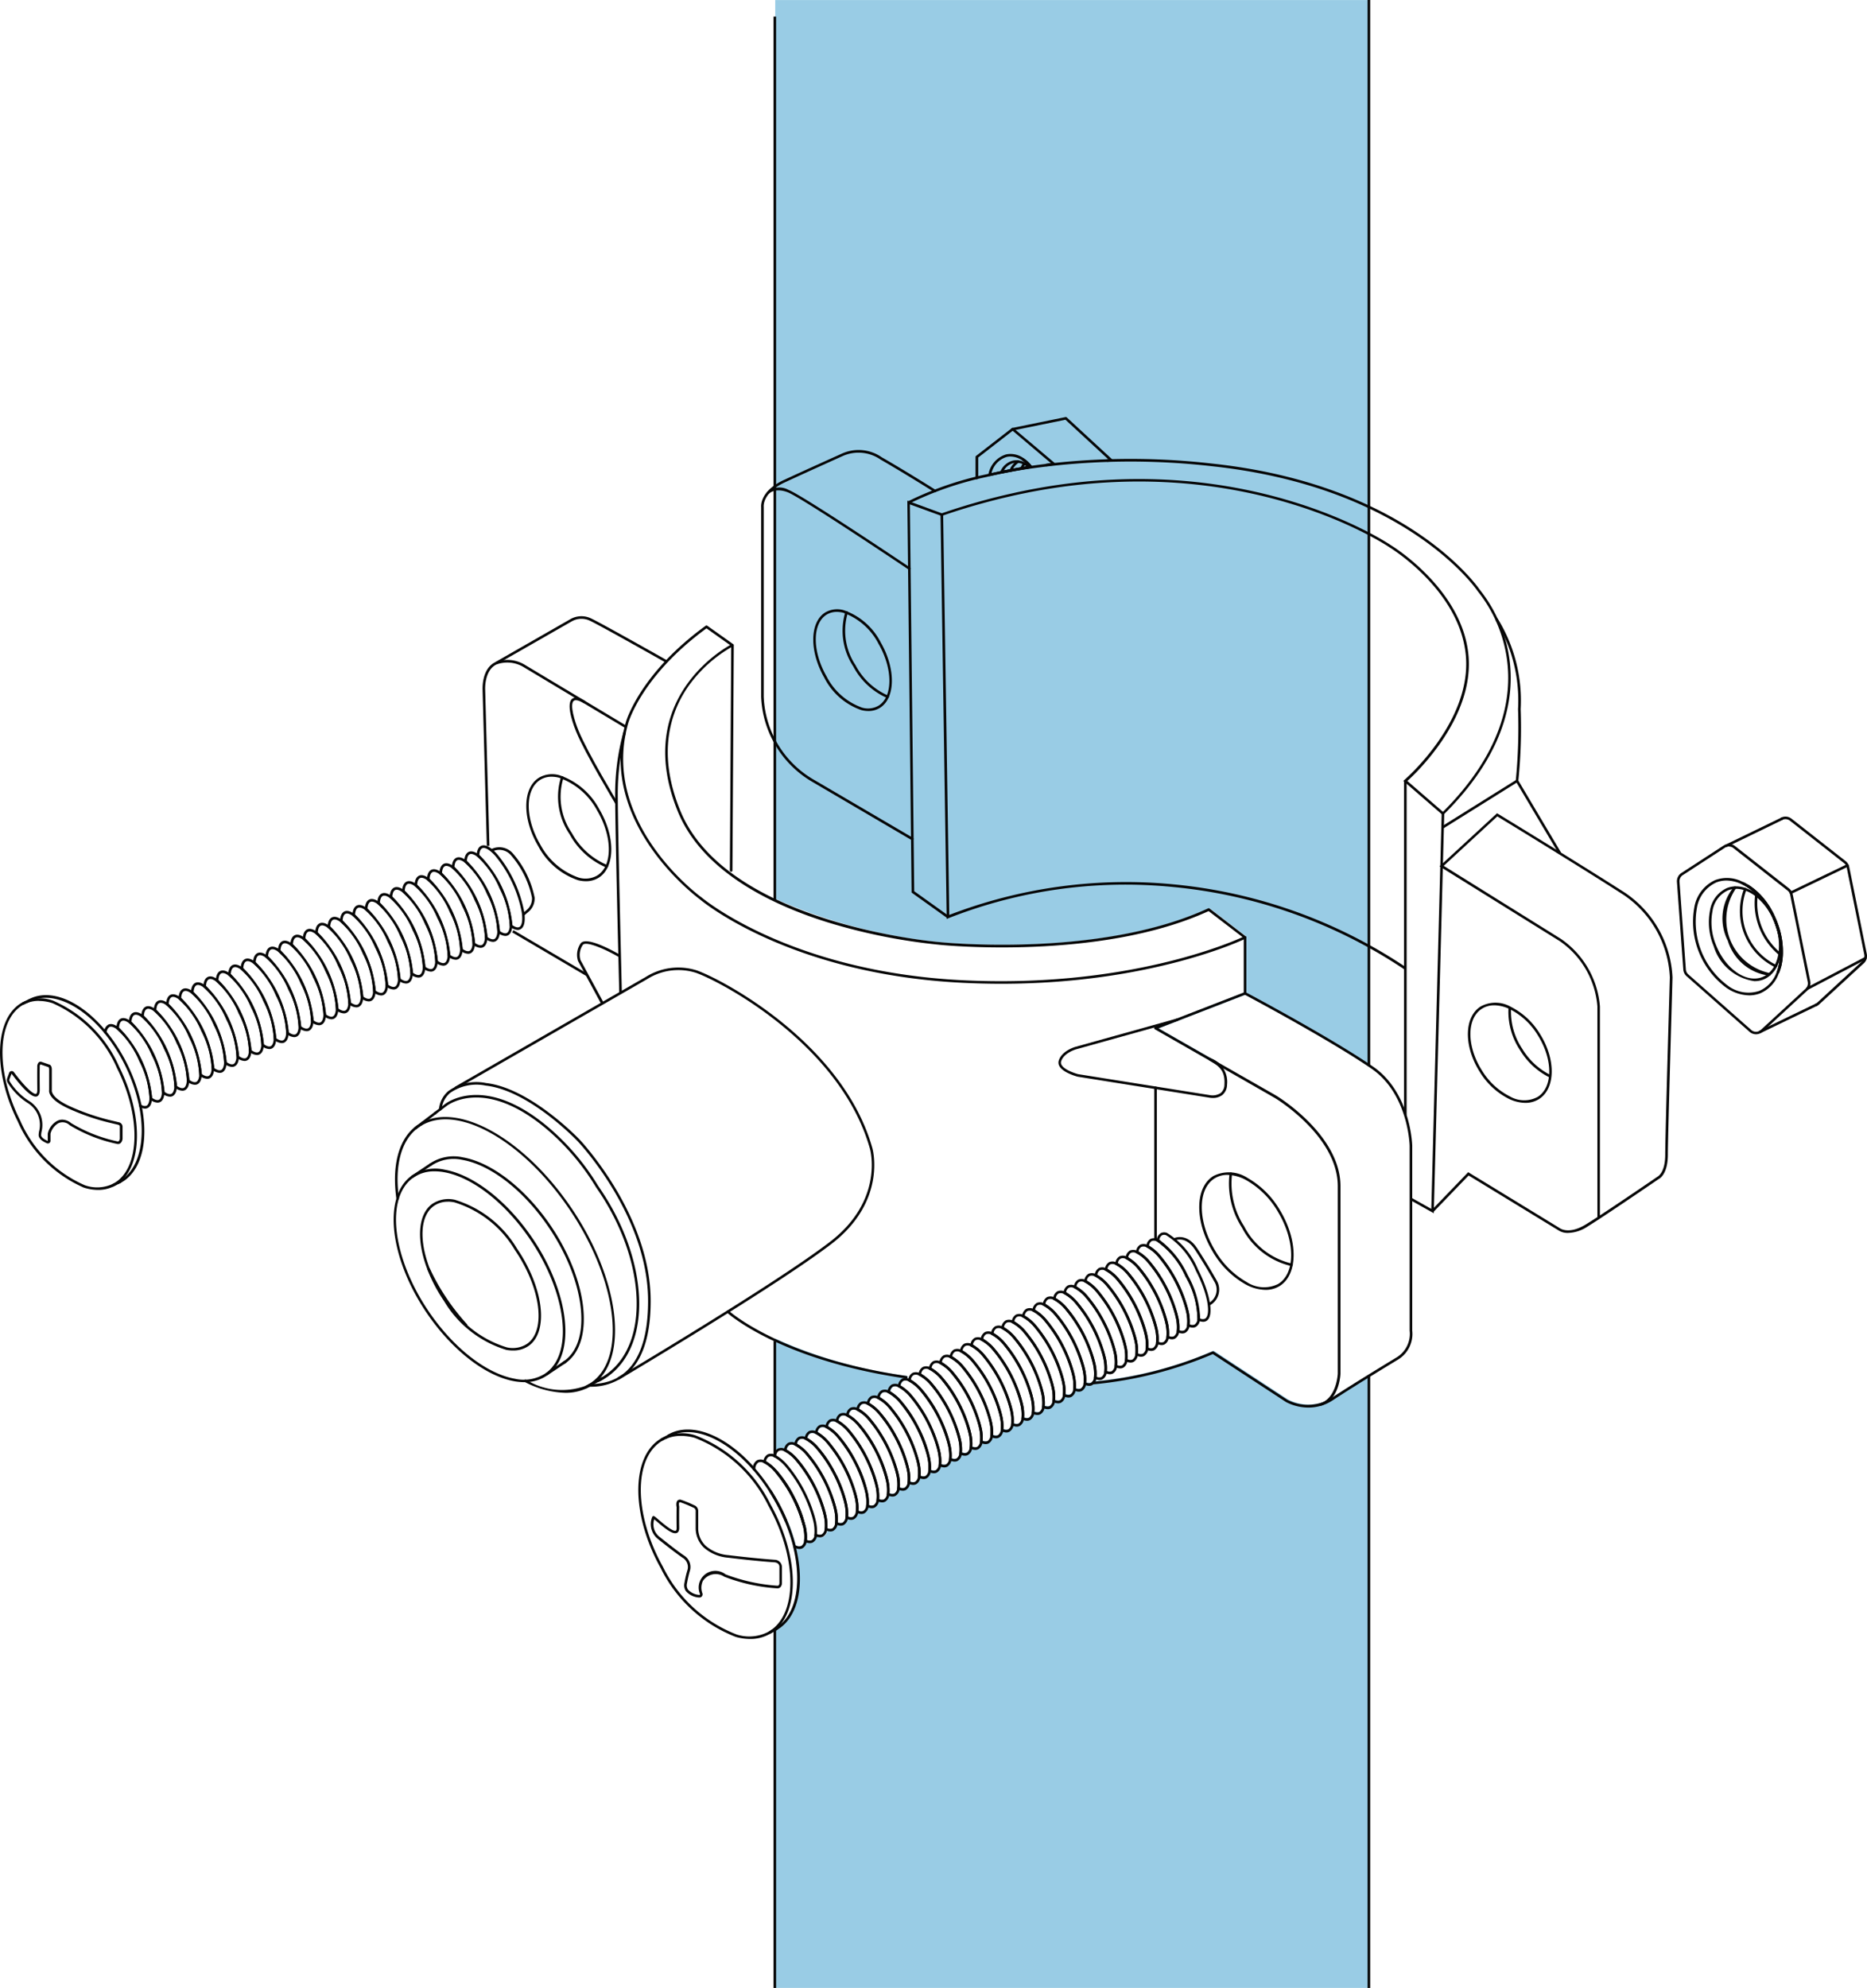 <?xml version="1.0" encoding="UTF-8"?> <svg xmlns="http://www.w3.org/2000/svg" xmlns:xlink="http://www.w3.org/1999/xlink" width="112.613" height="119.863" viewBox="0 0 112.613 119.863"><defs><clipPath id="clip-path"><rect id="Rectangle_353" data-name="Rectangle 353" width="112.613" height="119.863" fill="none"></rect></clipPath></defs><g id="Group_35" data-name="Group 35" clip-path="url(#clip-path)"><g id="Group_32" data-name="Group 32" transform="translate(46.758 80.71)" opacity="0.5"><path id="Path_2968" data-name="Path 2968" d="M390.167,680.344h-.073v-7a28.229,28.229,0,0,0,7.932,2.253.071.071,0,0,1,.065.089.055.055,0,0,1-.033.049.25.25,0,0,1,.106.024.4.4,0,0,0-.024.106v.049a.394.394,0,0,0-.3-.016.386.386,0,0,0-.163.277.008.008,0,0,0,0-.006l-.006,0-.049-.024a.342.342,0,0,0-.081-.033.4.4,0,0,0-.024.106v.049a.394.394,0,0,0-.3-.016.414.414,0,0,0-.163.277.008.008,0,0,0,0-.006l-.006,0L397,676.5a.79.79,0,0,0-.089-.041.4.4,0,0,0-.024.106v.057a.295.295,0,0,0-.456.252.986.986,0,0,1,.114.081,1.141,1.141,0,0,0-.13-.081l-.041-.024a.068.068,0,1,0-.114.073v.049a.295.295,0,0,0-.456.252H395.8l-.049-.024a.339.339,0,0,0-.081-.033.4.4,0,0,0-.024.106v.049a.361.361,0,0,0-.3-.016.37.37,0,0,0-.163.277l-.008-.008-.049-.024a.337.337,0,0,0-.081-.032.4.4,0,0,0-.024.106v.049a.359.359,0,0,0-.3-.016.394.394,0,0,0-.163.277.008.008,0,0,0,0-.006l-.006,0-.041-.024a.615.615,0,0,0-.089-.033.4.4,0,0,0-.024.106v.049a.373.373,0,0,0-.293-.016.391.391,0,0,0-.171.277.008.008,0,0,0,0-.006l-.006,0-.041-.024a.6.6,0,0,0-.089-.033.4.4,0,0,0-.024.106v.049a.374.374,0,0,0-.293-.016.361.361,0,0,0-.163.276H393.3l-.049-.024a.4.4,0,0,0-.09-.033l-.024.1v.057a.295.295,0,0,0-.456.252h-.008l-.049-.024a.338.338,0,0,0-.081-.033.4.4,0,0,0-.024.106v.049a.36.36,0,0,0-.3-.016.392.392,0,0,0-.163.268h-.008l-.041-.024a.068.068,0,1,0-.114.073v.049a.341.341,0,0,0-.293-.016.374.374,0,0,0-.171.277l-.008-.008-.041-.025a.068.068,0,1,0-.114.073v.049a.341.341,0,0,0-.293-.016.347.347,0,0,0-.163.277.008.008,0,0,0,0-.006l-.006,0-.049-.024a.4.4,0,0,0-.09-.033.465.465,0,0,0-.39,0,.387.387,0,0,0-.106.089Z" transform="translate(-390.094 -673.348)" fill="#39c"></path></g><g id="Group_33" data-name="Group 33" transform="translate(46.758 81.477)" opacity="0.5"><path id="Path_2969" data-name="Path 2969" d="M425.92,681.146v36.989H390.094v-21.7l.049-.024a2.509,2.509,0,0,0,.3-.211c0-.008.008-.008.016-.016.952-.83,1.245-2.587.74-4.637l-.008-.033V691.5a9.6,9.6,0,0,0-.5-1.481l.146-.057a10.543,10.543,0,0,1,.5,1.481.384.384,0,0,0,.342.041.373.373,0,0,0,.163-.268c0-.016.008-.041.008-.057a2.416,2.416,0,0,0-.081-.919v-.008c0-.008,0-.008-.008-.016h.081l.073-.016.008.008a3.034,3.034,0,0,1,.065.358,2.2,2.2,0,0,1,.024.553.341.341,0,0,0,.293.016.374.374,0,0,0,.163-.268c0-.016.008-.041.008-.057l.155.016c-.008.033-.008.065-.016.1a.643.643,0,0,0,.2.041.483.483,0,0,0,.187-.041.515.515,0,0,0,.236-.35c.008-.032.008-.065.016-.1,0-.016.008-.033.008-.057a.374.374,0,0,0,.293.016.418.418,0,0,0,.163-.277l.049.024a.5.5,0,0,0,.1.041c.008-.033.008-.065.016-.1,0-.016.008-.041.008-.057a.319.319,0,0,0,.285.008.374.374,0,0,0,.163-.268l.057.024a.393.393,0,0,0,.089.033c.008-.024.008-.057.016-.089s.008-.041.008-.065a.342.342,0,0,0,.293.016.374.374,0,0,0,.163-.268l.057.024a.4.4,0,0,0,.089.033c.008-.024.008-.057.016-.09s.008-.041.008-.065a.342.342,0,0,0,.293.016.4.4,0,0,0,.163-.268l.049.024a.62.62,0,0,0,.089.032.433.433,0,0,0,.024-.1c0-.016.008-.032.008-.057a.342.342,0,0,0,.293.016.419.419,0,0,0,.163-.277l.049.033a.628.628,0,0,0,.089.032.426.426,0,0,0,.024-.1c0-.016.008-.041.008-.057a.354.354,0,0,0,.285.016.39.39,0,0,0,.163-.277l.057.024a.435.435,0,0,0,.089.041l.024-.1c0-.016.008-.033.008-.057a.355.355,0,0,0,.285.016.391.391,0,0,0,.163-.277l.057.024a.2.2,0,0,0,.089.033c.008-.024.008-.057.016-.089,0-.016.008-.033.008-.057a.367.367,0,0,0,.293.008.4.4,0,0,0,.163-.269l.049.024a.456.456,0,0,0,.1.033c.008-.024.008-.057.016-.089,0-.016.008-.041.008-.065a.342.342,0,0,0,.293.016.4.4,0,0,0,.163-.268l.049.024a.455.455,0,0,0,.1.033c.008-.024.008-.057.016-.09s.008-.041.008-.065a.324.324,0,0,0,.285.016.374.374,0,0,0,.163-.268l.057.024a.392.392,0,0,0,.089.033l.024-.1c0-.016.008-.032.008-.057a.324.324,0,0,0,.285.016.39.39,0,0,0,.163-.277l.057.024a.2.2,0,0,0,.09.032c.008-.024.008-.057.016-.089,0-.016.008-.033.008-.057a.373.373,0,0,0,.293.016.389.389,0,0,0,.163-.276l.049.024a.492.492,0,0,0,.1.041c.008-.032.008-.065.016-.1,0-.016.008-.033.008-.057a.373.373,0,0,0,.293.016.419.419,0,0,0,.163-.277l.049.024a.459.459,0,0,0,.1.032c.008-.024.008-.057.016-.089,0-.016.008-.041.008-.057a.348.348,0,0,0,.285.008c.114-.057.155-.212.179-.325l-.008.057.049.024a.464.464,0,0,0,.1.033c.008-.024.008-.057.016-.09s.008-.041.008-.065a.324.324,0,0,0,.285.016.373.373,0,0,0,.163-.269l.057.025a.4.4,0,0,0,.09.032c.008-.024.008-.057.016-.089s.008-.041.008-.065a.341.341,0,0,0,.293.016.373.373,0,0,0,.163-.268l.049.024a.631.631,0,0,0,.089.033.431.431,0,0,0,.024-.1c0-.016.008-.033.008-.057a.374.374,0,0,0,.293.016.419.419,0,0,0,.163-.277l.049.025a.509.509,0,0,0,.1.041c.008-.033.008-.065.016-.1,0-.016.008-.041.008-.057a.354.354,0,0,0,.285.016c.114-.057.155-.211.179-.333l-.008.057.049.024a.5.5,0,0,0,.1.041c.008-.033.008-.065.016-.1,0-.016.008-.033.008-.057a.319.319,0,0,0,.285.008.374.374,0,0,0,.163-.268l.057.024a.394.394,0,0,0,.089.033c.008-.024.008-.057.016-.09,0-.016.008-.032.008-.057a.367.367,0,0,0,.293.008.374.374,0,0,0,.163-.268l.049.024a.454.454,0,0,0,.1.033c.008-.024.008-.057.016-.09s.008-.041.008-.065a.342.342,0,0,0,.293.016.4.4,0,0,0,.163-.268l.049.024a.6.6,0,0,0,.089.033.424.424,0,0,0,.024-.1c0-.016.008-.041.008-.057a.324.324,0,0,0,.285.016.4.4,0,0,0,.171-.277l.049.033a.628.628,0,0,0,.089.033.426.426,0,0,0,.024-.1c0-.016.008-.033.008-.057a.354.354,0,0,0,.285.016.39.39,0,0,0,.163-.277l.057.024a.2.2,0,0,0,.089.033c.008-.024.008-.057.016-.09a.139.139,0,0,1,.008-.057.374.374,0,0,0,.293.016.39.39,0,0,0,.163-.277l.057.024a.2.2,0,0,0,.089.033c.008-.024.008-.057.016-.089,0-.016.008-.032.008-.057a.367.367,0,0,0,.293.008.4.4,0,0,0,.163-.268l.049.024a.462.462,0,0,0,.1.033c.008-.024.008-.057.016-.089s.008-.041.008-.065a.324.324,0,0,0,.285.016.382.382,0,0,0,.171-.268l.049.024a.464.464,0,0,0,.1.032.615.615,0,0,1-.049.13,23.25,23.25,0,0,0,7.053-1.814.079.079,0,0,1,.073.008l4.45,2.912a2.759,2.759,0,0,0,1.985.212c.008,0,.008,0,.016-.008a2.4,2.4,0,0,0,.675-.317c.016-.008.033-.024.049-.032C424.35,682.122,425.188,681.6,425.92,681.146Z" transform="translate(-390.094 -679.749)" fill="#39c"></path></g><g id="Group_34" data-name="Group 34" transform="translate(46.758 0.003)" opacity="0.5"><path id="Path_2970" data-name="Path 2970" d="M425.919.029V64.351c-2.489-1.684-7.045-4.116-7.468-4.344l-4.076,1.578-1.139.447,3.14,1.8c.073.041.138.081.211.122a1.852,1.852,0,0,1,.561.5l-.643-.366c-.065-.033-.13-.073-.2-.114-.008,0-.008-.008-.016-.016l-3.27-1.871a.085.085,0,0,1-.041-.073.033.033,0,0,1,.016-.033c0-.016.016-.024.033-.033l1.285-.5.024-.008c.008,0,.016-.008.024-.008l4.019-1.562V56.55a.08.08,0,0,1,.073-.081.069.069,0,0,1,.049.016l-2.188-1.676a.093.093,0,0,0-.081-.008c-6.516,3.018-16.058,2.05-16.156,2.042a32.469,32.469,0,0,1-9.908-2.587v.057h-.073V.029Z" transform="translate(-390.093 -0.029)" fill="#39c"></path></g><rect id="Rectangle_347" data-name="Rectangle 347" width="0.156" height="21.6" transform="translate(46.657 98.263)" fill="#070707"></rect><rect id="Rectangle_348" data-name="Rectangle 348" width="0.156" height="6.841" transform="translate(46.657 80.864)" fill="#070707"></rect><rect id="Rectangle_349" data-name="Rectangle 349" width="0.156" height="53.286" transform="translate(46.657 1.002)" fill="#070707"></rect><rect id="Rectangle_350" data-name="Rectangle 350" width="0.156" height="36.901" transform="translate(82.49 82.962)" fill="#070707"></rect><rect id="Rectangle_351" data-name="Rectangle 351" width="0.156" height="64.234" transform="translate(82.49)" fill="#070707"></rect><path id="Path_2971" data-name="Path 2971" d="M262.2,470.655l-4.468-2.629.079-.134,4.468,2.629Z" transform="translate(-226.838 -411.808)" fill="#070707"></path><path id="Path_2972" data-name="Path 2972" d="M243.085,343.057l-.256-9.4c0-.05-.075-1.288.778-1.69a2.029,2.029,0,0,1,1.773.167l6.133,3.677-.08.134-6.134-3.678a1.907,1.907,0,0,0-1.625-.159c-.756.356-.689,1.53-.688,1.542l.256,9.4Z" transform="translate(-213.721 -292.048)" fill="#070707"></path><path id="Path_2973" data-name="Path 2973" d="M249.37,312.9l-.077-.135,4.538-2.595a1.342,1.342,0,0,1,1.241-.032c.641.3,4.419,2.436,4.58,2.527l-.077.136c-.039-.022-3.934-2.224-4.569-2.521a1.189,1.189,0,0,0-1.095.025Z" transform="translate(-219.412 -272.847)" fill="#070707"></path><path id="Path_2974" data-name="Path 2974" d="M335.238,336.23q-1.125,0-2.321-.058c-10.5-.519-15.789-4.983-15.841-5.028s-6.226-4.532-4.475-10.674c.007-.028.821-2.927,4.823-5.83a.078.078,0,0,1,.091,0l1.57,1.116.006,0h0a.078.078,0,0,1,.025.042h0v0h0a.085.085,0,0,1,0,.011l-.081,13.589a.078.078,0,0,1-.078.078h0a.078.078,0,0,1-.078-.078l.081-13.458a8.24,8.24,0,0,0-2.546,2.3c-1.048,1.467-1.99,3.967-.526,7.549,2.811,6.879,15.559,7.924,15.687,7.933.1.01,9.635.975,16.157-2.041a.078.078,0,0,1,.08.009L350,333.374a.078.078,0,0,1-.013.132C349.929,333.536,344.362,336.23,335.238,336.23ZM317.47,314.8c-3.914,2.857-4.711,5.684-4.719,5.713-1.721,6.037,4.359,10.466,4.421,10.51s5.312,4.478,15.753,4.994c9.687.477,15.966-2.182,16.88-2.6l-2.048-1.569c-6.56,3.01-16.1,2.045-16.194,2.035a34.613,34.613,0,0,1-6.819-1.367c-3.283-1.027-7.509-3.016-9-6.662-2.638-6.456,2.324-9.58,3.148-10.045Z" transform="translate(-274.856 -276.914)" fill="#070707"></path><path id="Path_2975" data-name="Path 2975" d="M327.957,733.392a3.261,3.261,0,0,1-.86-.122,8.44,8.44,0,0,1-4.532-4.148c-1.811-3.247-1.8-6.754.022-7.819a2.637,2.637,0,0,1,2.063-.19,8.439,8.439,0,0,1,4.532,4.148c1.811,3.247,1.8,6.754-.022,7.819A2.357,2.357,0,0,1,327.957,733.392Zm-4.166-12.245a2.205,2.205,0,0,0-1.125.29c-1.75,1.022-1.734,4.436.036,7.609a8.284,8.284,0,0,0,4.437,4.074,2.485,2.485,0,0,0,1.943-.174c1.75-1.022,1.734-4.436-.036-7.609h0a8.283,8.283,0,0,0-4.437-4.074A3.108,3.108,0,0,0,323.791,721.147Z" transform="translate(-282.712 -634.571)" fill="#070707"></path><path id="Path_2976" data-name="Path 2976" d="M334.67,722.56a.078.078,0,0,1-.055-.133.079.079,0,0,1,.111,0,.077.077,0,0,1,0,.11h0a.078.078,0,0,1-.055.023Z" transform="translate(-294.487 -635.814)" fill="#070707"></path><path id="Path_2977" data-name="Path 2977" d="M387.862,819.969a.078.078,0,0,1-.056-.132h0a.077.077,0,0,1,.031-.019.078.078,0,1,1,.054.146A.081.081,0,0,1,387.862,819.969Z" transform="translate(-341.303 -721.547)" fill="#070707"></path><path id="Path_2978" data-name="Path 2978" d="M341.082,721.58a.077.077,0,0,1-.059-.027c-1.708-1.96-3.738-2.762-5.05-2a.078.078,0,0,1-.079-.135c1.379-.805,3.487.01,5.246,2.028a.078.078,0,0,1-.059.129Z" transform="translate(-295.599 -632.92)" fill="#070707"></path><path id="Path_2979" data-name="Path 2979" d="M389,782.355a.078.078,0,0,1-.037-.147l.133-.072c1.2-.7,1.613-2.624,1.048-4.9a.078.078,0,1,1,.152-.038c.591,2.378.161,4.321-1.123,5.071l-.135.073A.078.078,0,0,1,389,782.355Z" transform="translate(-342.308 -683.992)" fill="#070707"></path><path id="Path_2980" data-name="Path 2980" d="M386.612,819.11a.078.078,0,0,1-.037-.146l.42-.229a.078.078,0,1,1,.075.137l-.42.229A.077.077,0,0,1,386.612,819.11Z" transform="translate(-340.202 -720.59)" fill="#070707"></path><path id="Path_2981" data-name="Path 2981" d="M332.432,721.974a.078.078,0,0,1-.037-.147l.42-.229a.078.078,0,1,1,.075.137l-.42.229A.077.077,0,0,1,332.432,721.974Z" transform="translate(-292.517 -635.097)" fill="#070707"></path><path id="Path_2982" data-name="Path 2982" d="M330.539,760.236l-.028,0a1.149,1.149,0,0,1-.781-.38.627.627,0,0,1-.089-.507,5.974,5.974,0,0,1,.188-.794.646.646,0,0,0-.277-.7c-.452-.3-1.456-1.1-1.5-1.139h0a1.144,1.144,0,0,1-.36-1.331.087.087,0,0,1,.056-.056c.062-.017.1.019.34.222.257.22.856.736,1.031.654.043-.02.048-.107.048-.157-.011-.751,0-1.191,0-1.261-.015-.066-.054-.291.057-.4a.217.217,0,0,1,.227-.036,6.865,6.865,0,0,1,.763.315.374.374,0,0,1,.255.382v.99a1.477,1.477,0,0,0,.44,1.071,2.371,2.371,0,0,0,1.383.573c1.774.215,2.792.278,2.8.279a.443.443,0,0,1,.428.433v.966a.365.365,0,0,1-.094.255.259.259,0,0,1-.208.067,10.7,10.7,0,0,1-3.175-.7.929.929,0,0,0-1.293.256.958.958,0,0,0-.026.748.2.2,0,0,1-.039.187A.194.194,0,0,1,330.539,760.236Zm-.57-1.616a7.379,7.379,0,0,0-.175.758.472.472,0,0,0,.064.386,1.034,1.034,0,0,0,.676.316.04.04,0,0,0,.036-.013.042.042,0,0,0,.008-.04,1.005,1.005,0,0,1,1.542-1.187,10.8,10.8,0,0,0,3.114.684.11.11,0,0,0,.088-.024.213.213,0,0,0,.046-.14v-.968c0-.244-.255-.275-.284-.277-.008,0-1.03-.063-2.809-.28a2.518,2.518,0,0,1-1.471-.614,1.633,1.633,0,0,1-.488-1.184v-.99a.215.215,0,0,0-.144-.232l-.016-.006a7.1,7.1,0,0,0-.748-.31c-.021-.006-.059-.015-.074,0-.038.036-.03.172-.01.256a.082.082,0,0,1,0,.02s-.012.45,0,1.265c0,.156-.044.257-.138.3-.246.116-.707-.255-1.2-.677-.059-.051-.123-.105-.17-.143a.956.956,0,0,0,.327,1.063c.017.013,1.048.844,1.493,1.135a.815.815,0,0,1,.341.881A.075.075,0,0,1,329.969,758.619Zm-2.2-3.219Z" transform="translate(-288.355 -663.915)" fill="#070707"></path><path id="Path_2983" data-name="Path 2983" d="M5.911,513.752a2.857,2.857,0,0,1-.859-.141,7.719,7.719,0,0,1-3.983-3.991c-1.529-3.051-1.4-6.271.285-7.177a2.352,2.352,0,0,1,1.855-.1,7.719,7.719,0,0,1,3.984,3.992h0c1.529,3.051,1.4,6.27-.285,7.177A2.081,2.081,0,0,1,5.911,513.752Zm-3.561-11.4a1.929,1.929,0,0,0-.923.223c-1.613.867-1.711,3.994-.219,6.97A7.563,7.563,0,0,0,5.1,513.463a2.2,2.2,0,0,0,1.734-.09c1.613-.867,1.711-3.994.219-6.97h0a7.564,7.564,0,0,0-3.891-3.913,2.7,2.7,0,0,0-.811-.133Z" transform="translate(0 -442.006)" fill="#070707"></path><path id="Path_2984" data-name="Path 2984" d="M13.253,503.3a.079.079,0,1,1,.08-.08A.081.081,0,0,1,13.253,503.3Z" transform="translate(-11.596 -442.837)" fill="#070707"></path><path id="Path_2985" data-name="Path 2985" d="M58.849,560.376a.078.078,0,0,1-.034-.148l.126-.061c1.14-.612,1.6-2.377,1.175-4.5a.078.078,0,1,1,.153-.031c.448,2.221-.034,4.009-1.257,4.666l-.129.062A.077.077,0,0,1,58.849,560.376Z" transform="translate(-51.726 -488.984)" fill="#070707"></path><path id="Path_2986" data-name="Path 2986" d="M18.745,502.884a.078.078,0,0,1-.06-.029c-1.473-1.791-3.28-2.557-4.5-1.9a.078.078,0,0,1-.074-.138c1.3-.7,3.146.061,4.691,1.941a.078.078,0,0,1-.06.128Z" transform="translate(-12.387 -440.56)" fill="#070707"></path><path id="Path_2987" data-name="Path 2987" d="M56.171,594.171a.078.078,0,0,1-.034-.148l.447-.219a.078.078,0,1,1,.069.14l-.447.219A.079.079,0,0,1,56.171,594.171Z" transform="translate(-49.369 -522.622)" fill="#070707"></path><path id="Path_2988" data-name="Path 2988" d="M11.025,502.96a.078.078,0,0,1-.034-.148l.375-.182a.078.078,0,1,1,.068.141l-.375.182A.077.077,0,0,1,11.025,502.96Z" transform="translate(-9.635 -442.376)" fill="#070707"></path><path id="Path_2989" data-name="Path 2989" d="M10.159,539.029h-.014a9.1,9.1,0,0,1-2.9-1.139.613.613,0,0,0-.674-.121,1.022,1.022,0,0,0-.48.636v.431a.158.158,0,0,1-.22.145c-.226-.1-.495-.26-.495-.495a1.646,1.646,0,0,1,.02-.2,1.554,1.554,0,0,0-.629-1.7A3.882,3.882,0,0,1,3.5,535.318a.309.309,0,0,1-.021-.26l.119-.322a.163.163,0,0,1,.284-.042c.726.971,1.2,1.358,1.341,1.308.046-.016.073-.111.071-.256-.011-1.176,0-1.36,0-1.367a.359.359,0,0,1,.094-.282.174.174,0,0,1,.173-.019c.18.064.47.162.47.162.019.005.14.05.14.3v1.245a.08.08,0,0,1,0,.02s-.068.41,1.058.933a13.6,13.6,0,0,0,2.357.827l.608.146a.283.283,0,0,1,.243.255v.75C10.426,538.827,10.356,539.029,10.159,539.029ZM6.8,537.557a.872.872,0,0,1,.537.21,9.071,9.071,0,0,0,2.812,1.106h0c.106,0,.123-.162.123-.169v-.743c0-.077-.119-.1-.12-.1l-.611-.146a13.77,13.77,0,0,1-2.387-.837c-1.18-.548-1.163-1.011-1.146-1.1v-1.237c0-.1-.027-.142-.038-.149h0s-.289-.1-.469-.162a.044.044,0,0,0-.027,0,.258.258,0,0,0-.032.158c0,.017-.011.2,0,1.365,0,.085,0,.344-.177.405-.328.111-1.006-.679-1.516-1.363l-.012,0-.119.322a.154.154,0,0,0,.01.129,3.719,3.719,0,0,0,1.217,1.213,1.711,1.711,0,0,1,.7,1.853,1.646,1.646,0,0,0-.019.179c0,.114.15.245.4.351l0-.433a1.148,1.148,0,0,1,.567-.776A.682.682,0,0,1,6.8,537.557Zm-3.131-2.794Z" transform="translate(-3.045 -470.049)" fill="#070707"></path><path id="Path_2990" data-name="Path 2990" d="M376.466,663.253h-.011c-7.632-1.108-10.769-3.945-10.8-3.973a.078.078,0,1,1,.106-.115c.031.028,3.138,2.834,10.716,3.934a.078.078,0,0,1-.011.155Z" transform="translate(-321.804 -580.136)" fill="#070707"></path><path id="Path_2991" data-name="Path 2991" d="M562.416,499.337a2.942,2.942,0,0,1-1.354-.332l-4.416-2.892a24.073,24.073,0,0,1-7.226,1.825.079.079,0,0,1-.086-.07.078.078,0,0,1,.07-.086,23.783,23.783,0,0,0,7.211-1.829.079.079,0,0,1,.078,0l4.45,2.914a2.662,2.662,0,0,0,2.671-.117c1.383-.91,3.9-2.429,3.924-2.444a1.66,1.66,0,0,0,.777-1.608V483.555c0-.03-.074-3.118-2.294-4.647-2.555-1.76-7.62-4.449-7.671-4.476a.078.078,0,0,1-.041-.069v-3.373a.078.078,0,0,1,.156,0v3.326c.492.262,5.206,2.783,7.645,4.463,2.287,1.575,2.361,4.742,2.361,4.774V494.7a1.806,1.806,0,0,1-.86,1.746c-.017.011-2.531,1.529-3.911,2.437A2.659,2.659,0,0,1,562.416,499.337Z" transform="translate(-483.489 -414.468)" fill="#070707"></path><path id="Path_2992" data-name="Path 2992" d="M590.884,524a.078.078,0,0,1-.024-.152c.984-.321,1.052-1.771,1.052-1.785V510.759c0-3.026-3.758-5.3-3.8-5.32l-7.236-4.141a.078.078,0,0,1,.01-.14l5.4-2.094a.078.078,0,1,1,.056.145l-5.246,2.035L588.2,505.3c.04.024,3.873,2.34,3.873,5.455v11.309c0,.067-.072,1.575-1.16,1.931A.08.08,0,0,1,590.884,524Z" transform="translate(-511.22 -439.239)" fill="#070707"></path><path id="Path_2993" data-name="Path 2993" d="M541.949,517.11a1.105,1.105,0,0,1-.194-.016l-7.964-1.268c-.043-.011-.878-.231-1.1-.639a.423.423,0,0,1-.033-.347c.2-.592.986-.81,1.019-.818l6.095-1.7a.078.078,0,1,1,.042.15l-6.1,1.7c-.008,0-.742.206-.913.717a.268.268,0,0,0,.022.223c.189.348.986.559.994.561l7.96,1.267a.9.9,0,0,0,.641-.126.66.66,0,0,0,.229-.508c.05-.845-.311-1.114-.911-1.458a.078.078,0,1,1,.078-.135,1.514,1.514,0,0,1,.99,1.6.808.808,0,0,1-.289.622A.932.932,0,0,1,541.949,517.11Z" transform="translate(-468.792 -450.908)" fill="#070707"></path><path id="Path_2994" data-name="Path 2994" d="M580.92,555.826a.078.078,0,0,1-.078-.078v-9.132a.078.078,0,1,1,.156,0v9.132a.078.078,0,0,1-.078.078Z" transform="translate(-511.22 -481.029)" fill="#070707"></path><path id="Path_2995" data-name="Path 2995" d="M607.481,596.779a2.622,2.622,0,0,1-1.214-.338,5.317,5.317,0,0,1-1.983-1.987c-1.093-1.834-1.065-3.873.063-4.546a2.056,2.056,0,0,1,2.044.118,5.316,5.316,0,0,1,1.983,1.987h0c1.093,1.834,1.064,3.873-.063,4.546A1.6,1.6,0,0,1,607.481,596.779Zm-2.3-6.935a1.444,1.444,0,0,0-.751.2c-1.054.629-1.058,2.572-.009,4.332a5.159,5.159,0,0,0,1.922,1.929,1.909,1.909,0,0,0,1.891.122c1.054-.629,1.057-2.572.009-4.331h0a5.158,5.158,0,0,0-1.922-1.93A2.467,2.467,0,0,0,605.178,589.845Z" transform="translate(-531.147 -519.006)" fill="#070707"></path><path id="Path_2996" data-name="Path 2996" d="M622.072,595.444h-.009a4.486,4.486,0,0,1-2.978-2.312,4.914,4.914,0,0,1-.751-3.265.078.078,0,1,1,.153.029,4.758,4.758,0,0,0,.732,3.156,4.33,4.33,0,0,0,2.861,2.237.078.078,0,0,1-.008.156Z" transform="translate(-544.171 -519.107)" fill="#070707"></path><path id="Path_2997" data-name="Path 2997" d="M268.417,395.882a1.952,1.952,0,0,1-.478-.062,4.272,4.272,0,0,1-2.4-2.052c-.984-1.668-.957-3.524.059-4.137a1.582,1.582,0,0,1,1.228-.138,4.273,4.273,0,0,1,2.4,2.052h0c.984,1.668.957,3.524-.059,4.137A1.437,1.437,0,0,1,268.417,395.882Zm-2.07-6.3a1.281,1.281,0,0,0-.671.177c-.944.569-.946,2.329-.005,3.924a4.175,4.175,0,0,0,2.307,1.98,1.429,1.429,0,0,0,1.109-.12c.944-.569.946-2.329.005-3.924h0a4.175,4.175,0,0,0-2.307-1.98,1.79,1.79,0,0,0-.439-.058Z" transform="translate(-233.074 -342.749)" fill="#070707"></path><path id="Path_2998" data-name="Path 2998" d="M283.6,395.925a.078.078,0,0,1-.025,0,4.5,4.5,0,0,1-2.215-2,4.013,4.013,0,0,1-.519-3.464.078.078,0,0,1,.142.065,3.858,3.858,0,0,0,.511,3.32,4.342,4.342,0,0,0,2.131,1.928.078.078,0,0,1-.025.152Z" transform="translate(-246.999 -343.618)" fill="#070707"></path><path id="Path_2999" data-name="Path 2999" d="M412.579,312.609a1.746,1.746,0,0,1-.428-.056,3.956,3.956,0,0,1-2.233-1.955c-.908-1.585-.883-3.349.056-3.932a1.425,1.425,0,0,1,1.124-.135,3.957,3.957,0,0,1,2.233,1.955h0c.908,1.585.882,3.349-.057,3.932A1.3,1.3,0,0,1,412.579,312.609Zm-1.908-5.977a1.149,1.149,0,0,0-.614.167c-.868.539-.87,2.209,0,3.722a3.856,3.856,0,0,0,2.136,1.881,1.272,1.272,0,0,0,1-.117c.868-.539.87-2.209,0-3.722h0a3.857,3.857,0,0,0-2.136-1.881,1.593,1.593,0,0,0-.389-.051Z" transform="translate(-360.199 -269.738)" fill="#070707"></path><path id="Path_3000" data-name="Path 3000" d="M426.572,312.647a.078.078,0,0,1-.026,0,4.2,4.2,0,0,1-2.044-1.9,3.91,3.91,0,0,1-.479-3.291.078.078,0,0,1,.143.063,3.755,3.755,0,0,0,.471,3.15A4.038,4.038,0,0,0,426.6,312.5a.078.078,0,0,1-.026.152Z" transform="translate(-373.032 -270.561)" fill="#070707"></path><path id="Path_3001" data-name="Path 3001" d="M205.963,600.782a3.367,3.367,0,0,1-.586-.053c-1.744-.307-3.769-1.878-5.283-4.1-2.259-3.315-2.676-7.034-.929-8.292a2.565,2.565,0,0,1,1.988-.369c1.744.307,3.769,1.878,5.283,4.1,2.259,3.315,2.676,7.035.929,8.292A2.359,2.359,0,0,1,205.963,600.782Zm-5.4-12.712a2.205,2.205,0,0,0-1.311.393c-1.679,1.209-1.246,4.832.966,8.078,1.492,2.189,3.477,3.735,5.181,4.035a2.418,2.418,0,0,0,1.87-.342c1.679-1.209,1.246-4.832-.966-8.078h0c-1.492-2.189-3.477-3.735-5.181-4.035a3.234,3.234,0,0,0-.559-.051Z" transform="translate(-174.342 -517.445)" fill="#070707"></path><path id="Path_3002" data-name="Path 3002" d="M224.178,594.268a.078.078,0,0,1-.043-.143l.1-.067c1.677-1.207,1.243-4.831-.969-8.076-1.491-2.188-3.475-3.734-5.18-4.034a2.417,2.417,0,0,0-1.87.342.078.078,0,0,1-.091-.127,2.569,2.569,0,0,1,1.989-.369c1.744.308,3.768,1.879,5.282,4.1,2.259,3.315,2.676,7.034.929,8.292l-.1.068A.077.077,0,0,1,224.178,594.268Z" transform="translate(-190.19 -512.012)" fill="#070707"></path><path id="Path_3003" data-name="Path 3003" d="M217.414,641.323a.078.078,0,0,1-.034-.008.135.135,0,0,1-.04-.035,13.14,13.14,0,0,1-1.17-1.481,13.32,13.32,0,0,1-1.072-1.879.084.084,0,0,1-.009-.036.078.078,0,0,1,.149-.032v0a13.386,13.386,0,0,0,2.222,3.329h0a.078.078,0,0,1-.048.14Z" transform="translate(-189.308 -561.357)" fill="#070707"></path><path id="Path_3004" data-name="Path 3004" d="M278.163,687.218h0a.078.078,0,1,1,.079-.078.077.077,0,0,1-.077.078Z" transform="translate(-244.751 -604.708)" fill="#070707"></path><path id="Path_3005" data-name="Path 3005" d="M209.034,578.428a5.56,5.56,0,0,1-2.419-.649.078.078,0,0,1-.049-.072.077.077,0,0,1,.077-.078h0a.084.084,0,0,1,.036.008,4.13,4.13,0,0,0,3.6.368l.014-.007c.048-.024.1-.05.145-.077l.015-.007c.068-.04.135-.084.2-.13l.029-.023c2.086-1.551,1.455-6.232-1.407-10.433-2.794-4.1-6.692-6.307-8.879-5.025l-.008.005a1.681,1.681,0,0,0-.157.1l-.016.011a.152.152,0,0,1-.026.017c-.025.019-.061.047-.1.076l-.025.02c-.939.776-1.311,2.257-1.047,4.17a.078.078,0,0,1-.155.021c-.272-1.968.12-3.5,1.1-4.312l.024-.019c.036-.03.075-.061.114-.089a.155.155,0,0,1,.027-.017l.005,0a1.871,1.871,0,0,1,.165-.105l.006,0c2.257-1.33,6.251.9,9.092,5.068,2.909,4.27,3.524,9.046,1.372,10.647l-.018.015a2.654,2.654,0,0,1-.229.151l-.015.008c-.044.026-.1.054-.149.079l-.016.008A3,3,0,0,1,209.034,578.428Z" transform="translate(-174.953 -494.449)" fill="#070707"></path><path id="Path_3006" data-name="Path 3006" d="M218.36,559.471h0a.078.078,0,1,1,.079-.078.077.077,0,0,1-.077.078Z" transform="translate(-192.116 -492.273)" fill="#070707"></path><path id="Path_3007" data-name="Path 3007" d="M211.274,565.068a.078.078,0,0,1-.055-.133.079.079,0,0,1,.111,0,.077.077,0,0,1,0,.11l0,0A.078.078,0,0,1,211.274,565.068Z" transform="translate(-185.882 -497.2)" fill="#070707"></path><path id="Path_3008" data-name="Path 3008" d="M211.963,564.37a.078.078,0,0,1-.055-.133.082.082,0,0,1,.114,0,.075.075,0,0,1,0,.107l-.006.006a.077.077,0,0,1-.055.023Z" transform="translate(-186.488 -496.584)" fill="#070707"></path><path id="Path_3009" data-name="Path 3009" d="M217,612.3a2.332,2.332,0,0,1-.4-.036,6.6,6.6,0,0,1-3.758-2.943c-1.605-2.357-1.926-4.985-.715-5.859a1.752,1.752,0,0,1,1.357-.252,6.6,6.6,0,0,1,3.758,2.943c1.605,2.357,1.926,4.985.715,5.859a1.605,1.605,0,0,1-.957.288Zm-3.923-8.971a1.431,1.431,0,0,0-.858.26c-1.143.825-.806,3.357.752,5.645a6.447,6.447,0,0,0,3.656,2.877,1.577,1.577,0,0,0,1.238-.225c1.143-.825.806-3.357-.752-5.645a6.447,6.447,0,0,0-3.656-2.877A2.19,2.19,0,0,0,213.079,603.324Z" transform="translate(-186.057 -530.872)" fill="#070707"></path><path id="Path_3010" data-name="Path 3010" d="M206.9,586.035a.078.078,0,0,1-.043-.143l1.11-.74a.078.078,0,1,1,.087.13l-1.11.74A.078.078,0,0,1,206.9,586.035Z" transform="translate(-182.036 -515.002)" fill="#070707"></path><path id="Path_3011" data-name="Path 3011" d="M274.554,685.292a.078.078,0,0,1-.043-.143l1.11-.74a.078.078,0,0,1,.087.13l-1.11.74A.078.078,0,0,1,274.554,685.292Z" transform="translate(-241.576 -602.362)" fill="#070707"></path><path id="Path_3012" data-name="Path 3012" d="M294.4,693.386a.078.078,0,0,1-.037-.147l.974-.518a.078.078,0,0,1,.073.138l-.974.518A.077.077,0,0,1,294.4,693.386Z" transform="translate(-259.046 -609.681)" fill="#070707"></path><path id="Path_3013" data-name="Path 3013" d="M219.548,568.059a.078.078,0,0,1-.071-.043.077.077,0,0,1,.034-.1c.077-.037.149-.075.218-.116l.026-.014a3.339,3.339,0,0,0,.285-.183c2.627-1.87,2.389-6.865-.531-11.134l-.1-.147a14.339,14.339,0,0,0-2.834-3.38c-3.9-3.377-6.172-1.515-6.195-1.5l-.628.48-.01.007-1.17.9a.078.078,0,0,1-.095-.124l1.179-.9.011-.007.616-.471c.02-.017,2.387-1.971,6.391,1.5a14.439,14.439,0,0,1,2.865,3.413l.1.147c2.967,4.339,3.188,9.429.493,11.348a3.445,3.445,0,0,1-.3.193l-.025.014c-.071.042-.147.082-.223.119A.081.081,0,0,1,219.548,568.059Z" transform="translate(-183.462 -484.743)" fill="#070707"></path><path id="Path_3014" data-name="Path 3014" d="M229.949,562.853a.078.078,0,0,1-.006-.156l.129-.007c.852-.037,3.446-.149,3.446-5.012,0-5.143-4.2-9.582-4.242-9.626s-2.926-3.072-5.554-3.362a2.751,2.751,0,0,0-2.151.449,1.484,1.484,0,0,0-.509.979.076.076,0,0,1-.081.076.078.078,0,0,1-.076-.081,1.626,1.626,0,0,1,.563-1.092,2.9,2.9,0,0,1,2.27-.486c2.685.3,5.621,3.379,5.65,3.41s4.286,4.527,4.286,9.734c0,2.126-.5,3.621-1.481,4.443a3.349,3.349,0,0,1-2.114.725l-.125.007Z" transform="translate(-194.427 -479.235)" fill="#070707"></path><path id="Path_3015" data-name="Path 3015" d="M238.577,511.423a.078.078,0,0,1-.04-.145c.094-.056,9.461-5.612,12.787-8.163,3.288-2.521,2.425-5.575,2.416-5.605-1.745-6.214-8.819-10.007-10.476-10.612a3.518,3.518,0,0,0-2.965.375l-11.507,6.62a.078.078,0,0,1-.078-.135l11.5-6.616a3.685,3.685,0,0,1,3.1-.39c1.672.611,8.809,4.439,10.572,10.716.009.03.9,3.187-2.471,5.772-3.333,2.556-12.708,8.117-12.8,8.173A.077.077,0,0,1,238.577,511.423Z" transform="translate(-201.265 -428.236)" fill="#070707"></path><path id="Path_3016" data-name="Path 3016" d="M242.328,430.355a.779.779,0,0,1-.453-.189l-.031-.023V430.1a5.522,5.522,0,0,0-.614-2.258,5.429,5.429,0,0,0-1.351-1.914l-.034-.025,0-.042c.018-.379.155-.522.267-.576.238-.112.57.055.96.484a7.722,7.722,0,0,1,1.645,3.5c.081.574,0,.936-.239,1.048h0A.355.355,0,0,1,242.328,430.355Zm-.327-.291c.171.121.317.162.414.116h0c.162-.076.219-.407.151-.885a7.57,7.57,0,0,0-1.606-3.418c-.325-.357-.615-.524-.778-.448-.1.047-.16.189-.176.4a6.964,6.964,0,0,1,2,4.233Z" transform="translate(-211.096 -374.283)" fill="#070707"></path><path id="Path_3017" data-name="Path 3017" d="M236.076,433.358a.777.777,0,0,1-.453-.189l-.031-.023v-.039a5.524,5.524,0,0,0-.614-2.258,5.428,5.428,0,0,0-1.351-1.914l-.034-.025,0-.042c.018-.379.155-.522.267-.576s.308-.068.607.158a6.876,6.876,0,0,1,2.027,4.3h0c-.018.38-.156.523-.268.576A.355.355,0,0,1,236.076,433.358Zm-.327-.291c.171.12.317.162.413.116s.168-.206.179-.441l.078,0-.078,0a5.523,5.523,0,0,0-.614-2.253,5.429,5.429,0,0,0-1.351-1.914c-.186-.14-.343-.19-.447-.142s-.16.189-.176.4a6.965,6.965,0,0,1,2,4.233Z" transform="translate(-205.594 -376.926)" fill="#070707"></path><path id="Path_3018" data-name="Path 3018" d="M229.824,436.352a.777.777,0,0,1-.453-.189l-.031-.023V436.1a5.523,5.523,0,0,0-.614-2.258,5.429,5.429,0,0,0-1.351-1.914l-.034-.025,0-.042c.018-.379.155-.522.268-.576s.308-.068.607.158a6.876,6.876,0,0,1,2.027,4.3h0c-.018.38-.156.522-.268.576A.355.355,0,0,1,229.824,436.352Zm-.327-.29c.171.12.317.162.414.116s.167-.206.179-.441l.078,0-.078,0a5.524,5.524,0,0,0-.614-2.253,5.427,5.427,0,0,0-1.351-1.914c-.186-.14-.344-.19-.447-.142s-.16.189-.176.4a6.963,6.963,0,0,1,2,4.233Z" transform="translate(-200.091 -379.562)" fill="#070707"></path><path id="Path_3019" data-name="Path 3019" d="M223.573,439.347a.778.778,0,0,1-.453-.189l-.031-.023v-.039a5.524,5.524,0,0,0-.614-2.258,5.428,5.428,0,0,0-1.351-1.914l-.034-.025,0-.042c.018-.379.155-.522.268-.576s.308-.068.606.158a6.874,6.874,0,0,1,2.028,4.3h0c-.018.38-.156.522-.267.576A.355.355,0,0,1,223.573,439.347Zm-.327-.29c.171.12.317.162.414.116s.167-.206.178-.441l.078,0-.078,0a5.526,5.526,0,0,0-.614-2.253,5.429,5.429,0,0,0-1.351-1.914c-.185-.14-.344-.19-.446-.142s-.16.189-.176.4a6.963,6.963,0,0,1,2,4.233Z" transform="translate(-194.59 -382.197)" fill="#070707"></path><path id="Path_3020" data-name="Path 3020" d="M217.322,442.343a.778.778,0,0,1-.453-.189l-.031-.023v-.039a5.52,5.52,0,0,0-.614-2.258,5.431,5.431,0,0,0-1.351-1.914l-.034-.025,0-.042c.018-.379.155-.522.267-.576s.308-.068.607.158a6.874,6.874,0,0,1,2.028,4.3h0c-.018.38-.156.522-.267.576A.356.356,0,0,1,217.322,442.343Zm-.327-.29c.171.12.317.162.414.116s.167-.206.179-.441l.078,0-.078,0a5.526,5.526,0,0,0-.614-2.253,5.43,5.43,0,0,0-1.351-1.914c-.185-.14-.343-.19-.447-.142s-.16.189-.176.4a6.965,6.965,0,0,1,2,4.233Z" transform="translate(-189.088 -384.834)" fill="#070707"></path><path id="Path_3021" data-name="Path 3021" d="M211.071,445.338a.778.778,0,0,1-.453-.189l-.031-.023v-.039a5.523,5.523,0,0,0-.614-2.258,5.429,5.429,0,0,0-1.351-1.914l-.034-.025,0-.042c.018-.379.155-.522.267-.576s.308-.068.607.158a6.877,6.877,0,0,1,2.027,4.3h0c-.018.38-.156.522-.267.576A.355.355,0,0,1,211.071,445.338Zm-.327-.29c.171.121.317.162.414.116s.167-.206.179-.441l.078,0-.078,0a5.524,5.524,0,0,0-.614-2.253,5.43,5.43,0,0,0-1.351-1.914c-.186-.14-.343-.19-.447-.142s-.16.189-.176.4a6.964,6.964,0,0,1,2,4.233Z" transform="translate(-183.586 -387.47)" fill="#070707"></path><path id="Path_3022" data-name="Path 3022" d="M204.82,448.334a.777.777,0,0,1-.453-.19l-.031-.023v-.039a5.524,5.524,0,0,0-.614-2.258,5.427,5.427,0,0,0-1.351-1.914l-.034-.025,0-.042c.018-.379.155-.522.267-.576s.308-.068.607.158a6.875,6.875,0,0,1,2.027,4.3h0c-.018.38-.156.523-.268.576A.354.354,0,0,1,204.82,448.334Zm-.327-.291c.171.12.317.162.413.116s.168-.206.179-.441l.078,0-.078,0a5.523,5.523,0,0,0-.614-2.253,5.428,5.428,0,0,0-1.351-1.914c-.186-.14-.344-.19-.447-.142s-.16.189-.176.4a6.964,6.964,0,0,1,2,4.233Z" transform="translate(-178.084 -390.107)" fill="#070707"></path><path id="Path_3023" data-name="Path 3023" d="M198.568,451.329a.777.777,0,0,1-.453-.189l-.031-.023v-.039a5.523,5.523,0,0,0-.614-2.258,5.428,5.428,0,0,0-1.351-1.914l-.034-.025,0-.042c.018-.379.155-.522.268-.576s.308-.068.607.158a6.877,6.877,0,0,1,2.027,4.3h0c-.018.38-.156.522-.268.576a.357.357,0,0,1-.153.033Zm-.327-.29c.171.12.317.162.414.117s.167-.206.179-.441l.078,0-.078,0a5.524,5.524,0,0,0-.614-2.253,5.428,5.428,0,0,0-1.351-1.914c-.186-.14-.344-.19-.447-.142s-.16.189-.176.4a6.963,6.963,0,0,1,2,4.233Z" transform="translate(-172.582 -392.744)" fill="#070707"></path><path id="Path_3024" data-name="Path 3024" d="M192.317,454.324a.778.778,0,0,1-.453-.189l-.031-.023v-.039a5.524,5.524,0,0,0-.614-2.258,5.43,5.43,0,0,0-1.351-1.914l-.034-.025,0-.042c.018-.379.155-.522.268-.576s.308-.068.607.158a6.874,6.874,0,0,1,2.028,4.3h0c-.018.38-.156.522-.267.576A.355.355,0,0,1,192.317,454.324Zm-.327-.29c.171.12.317.162.414.116s.167-.206.179-.441l.078,0-.078,0a5.526,5.526,0,0,0-.614-2.253,5.429,5.429,0,0,0-1.351-1.914c-.185-.14-.344-.19-.446-.142s-.16.189-.176.4a6.963,6.963,0,0,1,2,4.233Z" transform="translate(-167.08 -395.38)" fill="#070707"></path><path id="Path_3025" data-name="Path 3025" d="M186.066,457.318a.778.778,0,0,1-.453-.189l-.031-.023v-.039a5.52,5.52,0,0,0-.614-2.258,5.43,5.43,0,0,0-1.351-1.914l-.034-.025,0-.042c.018-.379.155-.522.267-.576s.308-.068.607.158a6.875,6.875,0,0,1,2.027,4.3h0c-.018.38-.156.522-.267.576A.356.356,0,0,1,186.066,457.318Zm-.327-.29c.171.12.317.162.414.117s.167-.206.179-.441l.078,0-.078,0a5.526,5.526,0,0,0-.614-2.253,5.429,5.429,0,0,0-1.351-1.914c-.185-.14-.343-.19-.447-.142s-.16.189-.176.4a6.965,6.965,0,0,1,2,4.233Z" transform="translate(-161.578 -398.015)" fill="#070707"></path><path id="Path_3026" data-name="Path 3026" d="M179.815,460.315a.778.778,0,0,1-.453-.189l-.031-.023v-.039a5.523,5.523,0,0,0-.614-2.258,5.428,5.428,0,0,0-1.351-1.914l-.034-.025,0-.042c.018-.379.155-.522.267-.576s.308-.068.607.158a6.876,6.876,0,0,1,2.027,4.3h0c-.018.38-.156.522-.267.576A.357.357,0,0,1,179.815,460.315Zm-.327-.29c.171.121.317.162.414.116s.167-.206.179-.441l.078,0-.078,0a5.524,5.524,0,0,0-.614-2.253,5.43,5.43,0,0,0-1.351-1.914c-.186-.14-.344-.19-.447-.142s-.16.189-.176.4a6.964,6.964,0,0,1,2,4.233Z" transform="translate(-156.076 -400.652)" fill="#070707"></path><path id="Path_3027" data-name="Path 3027" d="M173.564,463.311a.777.777,0,0,1-.453-.189l-.031-.023v-.039a5.524,5.524,0,0,0-.614-2.258,5.428,5.428,0,0,0-1.351-1.914l-.034-.025,0-.042c.018-.379.155-.522.267-.576s.308-.068.607.158a6.875,6.875,0,0,1,2.027,4.3h0c-.018.38-.156.523-.268.576A.354.354,0,0,1,173.564,463.311Zm-.327-.291c.171.12.317.162.413.116s.168-.206.179-.441l.078,0-.078,0a5.523,5.523,0,0,0-.614-2.253,5.429,5.429,0,0,0-1.351-1.914c-.186-.14-.343-.19-.447-.142s-.16.189-.176.4a6.965,6.965,0,0,1,2,4.233Z" transform="translate(-150.575 -403.289)" fill="#070707"></path><path id="Path_3028" data-name="Path 3028" d="M167.312,466.306a.778.778,0,0,1-.453-.189l-.031-.023v-.039a5.523,5.523,0,0,0-.614-2.258,5.429,5.429,0,0,0-1.351-1.914l-.034-.025,0-.042c.018-.379.155-.522.268-.576s.308-.068.607.158a6.877,6.877,0,0,1,2.027,4.3h0c-.018.38-.156.522-.268.576A.355.355,0,0,1,167.312,466.306Zm-.327-.29c.171.12.317.162.414.116s.167-.206.179-.441l.078,0-.078,0a5.525,5.525,0,0,0-.614-2.253,5.428,5.428,0,0,0-1.351-1.914c-.186-.14-.343-.19-.447-.142s-.16.189-.176.4a6.963,6.963,0,0,1,2,4.233Z" transform="translate(-145.072 -405.926)" fill="#070707"></path><path id="Path_3029" data-name="Path 3029" d="M161.061,469.3a.778.778,0,0,1-.453-.189l-.031-.023v-.039a5.524,5.524,0,0,0-.614-2.258,5.429,5.429,0,0,0-1.351-1.914l-.034-.025,0-.042c.018-.379.155-.522.268-.576s.308-.068.607.158a6.874,6.874,0,0,1,2.028,4.3h0c-.018.38-.156.522-.267.576A.356.356,0,0,1,161.061,469.3Zm-.327-.29c.171.12.317.162.414.116s.167-.206.179-.441l.078,0-.078,0a5.526,5.526,0,0,0-.614-2.253,5.429,5.429,0,0,0-1.351-1.914c-.185-.14-.344-.19-.446-.142s-.16.189-.176.4a6.963,6.963,0,0,1,2,4.233Z" transform="translate(-139.571 -408.561)" fill="#070707"></path><path id="Path_3030" data-name="Path 3030" d="M154.81,472.3a.778.778,0,0,1-.453-.189l-.031-.023v-.039a5.52,5.52,0,0,0-.614-2.258,5.431,5.431,0,0,0-1.351-1.914l-.034-.025,0-.042c.018-.379.155-.522.267-.576s.308-.068.607.158a6.874,6.874,0,0,1,2.027,4.3h0c-.018.38-.156.522-.267.576A.356.356,0,0,1,154.81,472.3Zm-.327-.29c.171.12.317.162.414.116s.167-.206.179-.441l.078,0-.078,0a5.526,5.526,0,0,0-.614-2.253,5.429,5.429,0,0,0-1.351-1.914c-.185-.14-.343-.19-.447-.142s-.16.189-.176.4a6.965,6.965,0,0,1,2,4.233Z" transform="translate(-134.068 -411.197)" fill="#070707"></path><path id="Path_3031" data-name="Path 3031" d="M148.559,475.291a.778.778,0,0,1-.453-.189l-.031-.024v-.039a5.523,5.523,0,0,0-.614-2.258,5.428,5.428,0,0,0-1.351-1.914l-.034-.025,0-.042c.018-.379.155-.522.267-.576s.308-.068.607.158a6.876,6.876,0,0,1,2.027,4.3h0c-.018.38-.156.522-.267.576A.356.356,0,0,1,148.559,475.291Zm-.327-.29c.171.121.317.162.414.116s.167-.206.179-.441l.078,0-.078,0a5.524,5.524,0,0,0-.614-2.253,5.43,5.43,0,0,0-1.351-1.914c-.186-.14-.343-.19-.447-.142s-.16.189-.176.4a6.965,6.965,0,0,1,2,4.233Z" transform="translate(-128.567 -413.834)" fill="#070707"></path><path id="Path_3032" data-name="Path 3032" d="M142.308,478.288a.777.777,0,0,1-.453-.19l-.031-.023v-.039a5.524,5.524,0,0,0-.614-2.258,5.428,5.428,0,0,0-1.351-1.914l-.034-.025,0-.042c.018-.379.155-.522.267-.576s.308-.068.607.158a6.876,6.876,0,0,1,2.027,4.3h0c-.018.38-.156.523-.268.576A.354.354,0,0,1,142.308,478.288Zm-.327-.291c.171.12.317.162.413.117s.168-.206.179-.441l.078,0-.078,0a5.523,5.523,0,0,0-.614-2.253,5.428,5.428,0,0,0-1.351-1.914c-.186-.14-.343-.191-.446-.142s-.16.189-.176.4a6.965,6.965,0,0,1,2,4.233Z" transform="translate(-123.065 -416.471)" fill="#070707"></path><path id="Path_3033" data-name="Path 3033" d="M136.056,481.283a.777.777,0,0,1-.453-.189l-.031-.023v-.039a5.523,5.523,0,0,0-.614-2.258,5.429,5.429,0,0,0-1.351-1.914l-.034-.025,0-.042c.018-.379.155-.522.268-.576s.308-.068.607.158a6.876,6.876,0,0,1,2.027,4.3h0c-.018.38-.156.522-.268.576A.356.356,0,0,1,136.056,481.283Zm-.327-.29c.171.12.317.162.414.116s.167-.206.179-.441l.078,0-.078,0a5.524,5.524,0,0,0-.614-2.253,5.427,5.427,0,0,0-1.351-1.914c-.185-.14-.343-.19-.447-.142s-.16.189-.176.4a6.963,6.963,0,0,1,2,4.233Z" transform="translate(-117.563 -419.107)" fill="#070707"></path><path id="Path_3034" data-name="Path 3034" d="M129.805,484.277a.777.777,0,0,1-.453-.189l-.031-.023v-.039a5.524,5.524,0,0,0-.614-2.258,5.429,5.429,0,0,0-1.351-1.914l-.034-.025,0-.042c.018-.379.156-.522.268-.576s.308-.068.606.158a6.874,6.874,0,0,1,2.028,4.3h0c-.018.38-.156.522-.267.576A.355.355,0,0,1,129.805,484.277Zm-.327-.29c.171.12.317.162.414.116s.167-.206.179-.441l.078,0-.078,0a5.526,5.526,0,0,0-.614-2.253,5.428,5.428,0,0,0-1.351-1.914c-.185-.14-.344-.19-.446-.142s-.16.189-.176.4a6.963,6.963,0,0,1,2,4.233Z" transform="translate(-112.061 -421.743)" fill="#070707"></path><path id="Path_3035" data-name="Path 3035" d="M123.554,487.273a.778.778,0,0,1-.453-.189l-.031-.023v-.039a5.521,5.521,0,0,0-.614-2.258,5.431,5.431,0,0,0-1.351-1.914l-.034-.025,0-.042c.018-.379.155-.522.267-.576s.308-.068.607.158a6.874,6.874,0,0,1,2.027,4.3h0c-.018.38-.156.522-.267.576A.356.356,0,0,1,123.554,487.273Zm-.327-.29c.171.12.317.162.414.116s.167-.206.179-.441l.078,0-.078,0a5.526,5.526,0,0,0-.614-2.253,5.43,5.43,0,0,0-1.351-1.914c-.185-.14-.343-.191-.447-.142s-.16.189-.176.4a6.965,6.965,0,0,1,2,4.233Z" transform="translate(-106.559 -424.379)" fill="#070707"></path><path id="Path_3036" data-name="Path 3036" d="M117.3,490.268a.778.778,0,0,1-.453-.189l-.031-.023v-.039a5.523,5.523,0,0,0-.614-2.258,5.428,5.428,0,0,0-1.351-1.914l-.034-.025,0-.042c.018-.379.155-.522.267-.576s.308-.068.607.158a6.876,6.876,0,0,1,2.027,4.3h0c-.018.38-.156.522-.267.576a.355.355,0,0,1-.153.033Zm-.327-.29c.171.121.317.162.414.116s.167-.206.179-.441l.078,0-.078,0a5.524,5.524,0,0,0-.614-2.253,5.43,5.43,0,0,0-1.351-1.914c-.185-.14-.343-.19-.447-.142s-.16.189-.176.4a6.964,6.964,0,0,1,2,4.233Z" transform="translate(-101.057 -427.015)" fill="#070707"></path><path id="Path_3037" data-name="Path 3037" d="M111.052,493.266a.777.777,0,0,1-.453-.19l-.031-.023v-.039a5.524,5.524,0,0,0-.614-2.258,5.428,5.428,0,0,0-1.351-1.914l-.034-.025,0-.042c.018-.379.155-.522.267-.576s.308-.068.607.158a6.876,6.876,0,0,1,2.027,4.3h0c-.018.38-.156.523-.268.576A.355.355,0,0,1,111.052,493.266Zm-.327-.291c.171.12.317.162.413.117s.168-.206.179-.441l.078,0-.078,0a5.523,5.523,0,0,0-.614-2.253,5.427,5.427,0,0,0-1.351-1.914c-.185-.14-.343-.191-.446-.142s-.16.189-.176.4a6.965,6.965,0,0,1,2,4.233Z" transform="translate(-95.555 -429.653)" fill="#070707"></path><path id="Path_3038" data-name="Path 3038" d="M104.8,496.26a.777.777,0,0,1-.453-.189l-.031-.023v-.039a5.523,5.523,0,0,0-.614-2.258,5.428,5.428,0,0,0-1.351-1.914l-.034-.025,0-.042c.018-.379.155-.522.268-.576s.308-.068.607.158a6.877,6.877,0,0,1,2.027,4.3h0c-.018.38-.156.522-.268.576a.357.357,0,0,1-.153.033Zm-.327-.29c.171.12.317.162.414.116s.167-.206.179-.44l.078,0-.078,0a5.524,5.524,0,0,0-.614-2.253,5.427,5.427,0,0,0-1.351-1.914c-.185-.14-.343-.191-.447-.142s-.16.189-.176.4a6.962,6.962,0,0,1,2,4.233Z" transform="translate(-90.053 -432.289)" fill="#070707"></path><path id="Path_3039" data-name="Path 3039" d="M98.549,499.254a.778.778,0,0,1-.453-.189l-.031-.023V499a5.524,5.524,0,0,0-.614-2.258,5.429,5.429,0,0,0-1.351-1.914l-.034-.025,0-.042c.018-.379.155-.522.268-.576s.308-.068.607.158a6.874,6.874,0,0,1,2.027,4.3h0c-.018.38-.156.522-.267.576A.355.355,0,0,1,98.549,499.254Zm-.327-.29c.171.12.317.162.414.116s.167-.206.179-.441l.078,0-.078,0a5.526,5.526,0,0,0-.614-2.253,5.429,5.429,0,0,0-1.351-1.914c-.185-.14-.344-.191-.446-.142s-.16.189-.176.4a6.963,6.963,0,0,1,2,4.233Z" transform="translate(-84.551 -434.924)" fill="#070707"></path><path id="Path_3040" data-name="Path 3040" d="M92.3,502.249a.777.777,0,0,1-.453-.189l-.031-.023V502a5.521,5.521,0,0,0-.614-2.258,5.431,5.431,0,0,0-1.351-1.914l-.034-.025,0-.042c.018-.379.155-.522.267-.576s.308-.068.607.158a6.875,6.875,0,0,1,2.027,4.3h0c-.018.38-.156.522-.267.576A.356.356,0,0,1,92.3,502.249Zm-.327-.29c.171.12.317.162.414.116s.167-.206.179-.441l.078,0-.078,0a5.526,5.526,0,0,0-.614-2.253,5.43,5.43,0,0,0-1.351-1.914c-.185-.14-.343-.191-.447-.142s-.16.189-.176.4a6.965,6.965,0,0,1,2,4.233Z" transform="translate(-79.049 -437.56)" fill="#070707"></path><path id="Path_3041" data-name="Path 3041" d="M86.047,505.245a.778.778,0,0,1-.453-.189l-.031-.023v-.039a5.523,5.523,0,0,0-.614-2.258,5.428,5.428,0,0,0-1.351-1.914l-.034-.025,0-.042c.018-.379.155-.522.267-.576s.308-.068.607.158a6.876,6.876,0,0,1,2.027,4.3h0c-.018.38-.156.522-.267.576A.356.356,0,0,1,86.047,505.245Zm-.327-.29c.171.121.317.161.414.116s.167-.206.179-.441l.078,0-.078,0a5.524,5.524,0,0,0-.614-2.253,5.431,5.431,0,0,0-1.351-1.914c-.185-.14-.343-.19-.447-.142s-.16.189-.176.4a6.964,6.964,0,0,1,2,4.233Z" transform="translate(-73.548 -440.197)" fill="#070707"></path><path id="Path_3042" data-name="Path 3042" d="M79.8,508.242a.777.777,0,0,1-.453-.189l-.031-.023v-.039a5.524,5.524,0,0,0-.614-2.258,5.428,5.428,0,0,0-1.351-1.914l-.034-.025,0-.042c.018-.379.155-.522.267-.576s.308-.068.607.158a6.875,6.875,0,0,1,2.027,4.3h0c-.018.38-.156.523-.268.576A.354.354,0,0,1,79.8,508.242Zm-.327-.291c.171.12.317.162.413.116s.168-.206.179-.441l.078,0-.078,0a5.523,5.523,0,0,0-.614-2.253,5.428,5.428,0,0,0-1.351-1.914c-.185-.14-.344-.19-.447-.142s-.16.189-.176.4a6.964,6.964,0,0,1,2,4.233Z" transform="translate(-68.046 -442.835)" fill="#070707"></path><path id="Path_3043" data-name="Path 3043" d="M73.544,511.237a.777.777,0,0,1-.453-.189l-.031-.023v-.039a5.523,5.523,0,0,0-.614-2.258,5.429,5.429,0,0,0-1.351-1.914l-.034-.025,0-.042c.018-.379.156-.522.268-.576s.308-.068.607.158a6.876,6.876,0,0,1,2.027,4.3h0c-.018.38-.156.522-.268.576A.356.356,0,0,1,73.544,511.237Zm-.327-.29c.171.12.317.162.414.116s.167-.206.179-.441l.078,0-.078,0a5.525,5.525,0,0,0-.614-2.253,5.428,5.428,0,0,0-1.351-1.914c-.185-.14-.344-.191-.447-.142s-.16.189-.176.4a6.963,6.963,0,0,1,2,4.233Z" transform="translate(-62.543 -445.471)" fill="#070707"></path><path id="Path_3044" data-name="Path 3044" d="M67.293,514.232a.778.778,0,0,1-.453-.189l-.031-.023v-.039a5.524,5.524,0,0,0-.614-2.258,5.429,5.429,0,0,0-1.351-1.914l-.034-.025,0-.042c.018-.379.155-.522.268-.576s.308-.068.607.158a6.875,6.875,0,0,1,2.028,4.3h0c-.018.38-.156.522-.267.576A.357.357,0,0,1,67.293,514.232Zm-.327-.29c.171.12.317.162.414.116s.167-.206.179-.441l.078,0-.078,0a5.526,5.526,0,0,0-.614-2.253,5.429,5.429,0,0,0-1.351-1.914c-.185-.14-.344-.191-.446-.142s-.16.189-.176.4a6.963,6.963,0,0,1,2,4.233Z" transform="translate(-57.042 -448.107)" fill="#070707"></path><path id="Path_3045" data-name="Path 3045" d="M61.041,517.227a.778.778,0,0,1-.453-.189l-.031-.023v-.039a5.521,5.521,0,0,0-.614-2.258,5.431,5.431,0,0,0-1.351-1.914l-.034-.025,0-.042c.018-.379.155-.522.267-.576s.308-.068.607.158a6.874,6.874,0,0,1,2.028,4.3h0c-.018.38-.156.522-.267.576A.356.356,0,0,1,61.041,517.227Zm-.327-.29c.171.12.317.162.414.116s.167-.206.179-.441l.078,0-.078,0a5.526,5.526,0,0,0-.614-2.253,5.429,5.429,0,0,0-1.351-1.914c-.185-.14-.343-.191-.447-.142s-.16.189-.176.4a6.965,6.965,0,0,1,2,4.233Z" transform="translate(-51.54 -450.743)" fill="#070707"></path><path id="Path_3046" data-name="Path 3046" d="M54.845,520.222a.649.649,0,0,1-.325-.106l-.03-.018-.007-.034a10.368,10.368,0,0,0-2.091-4.391l-.021-.026,0-.034a.542.542,0,0,1,.257-.458c.113-.053.309-.068.607.158a6.876,6.876,0,0,1,2.027,4.3h0c-.018.38-.156.523-.267.576A.359.359,0,0,1,54.845,520.222ZM54.629,520a.356.356,0,0,0,.3.048c.1-.05.167-.206.179-.44l.078,0-.078,0a5.524,5.524,0,0,0-.614-2.253,5.431,5.431,0,0,0-1.351-1.914c-.185-.14-.344-.19-.447-.142a.4.4,0,0,0-.165.3,10.527,10.527,0,0,1,2.095,4.4Z" transform="translate(-46.093 -453.378)" fill="#070707"></path><path id="Path_3047" data-name="Path 3047" d="M249.017,430.325l-.1-.119.272-.231a.889.889,0,0,0,.291-.714,5.647,5.647,0,0,0-1.289-2.585.929.929,0,0,0-1.109-.2l-.083-.132a1.088,1.088,0,0,1,1.3.213,5.757,5.757,0,0,1,1.34,2.694,1.047,1.047,0,0,1-.348.841Z" transform="translate(-217.392 -375.133)" fill="#070707"></path><path id="Path_3048" data-name="Path 3048" d="M584.851,625.292a.7.7,0,0,1-.3-.077l-.052-.025.009-.057a5.182,5.182,0,0,0-.723-2.571,5.084,5.084,0,0,0-1.693-2.094l-.045-.021V620.4a.553.553,0,0,1,.258-.457.465.465,0,0,1,.363-.012,4.681,4.681,0,0,1,1.88,2.211c.67,1.3,1.034,2.824.483,3.11h0A.392.392,0,0,1,584.851,625.292Zm-.179-.2a.349.349,0,0,0,.29.015c.358-.186.222-1.4-.55-2.9a4.633,4.633,0,0,0-1.789-2.134.317.317,0,0,0-.245,0,.365.365,0,0,0-.165.274,5.365,5.365,0,0,1,1.712,2.137,5.54,5.54,0,0,1,.746,2.605Z" transform="translate(-512.283 -545.595)" fill="#070707"></path><path id="Path_3049" data-name="Path 3049" d="M579.642,628.236a.7.7,0,0,1-.3-.077l-.052-.025.009-.057a2.53,2.53,0,0,0-.088-.919l0-.011a8.256,8.256,0,0,0-1.638-3.158,2.343,2.343,0,0,0-.688-.577l-.045-.021v-.05a.553.553,0,0,1,.258-.457.533.533,0,0,1,.477.033l.045.024a6.826,6.826,0,0,1,2.459,4.807.549.549,0,0,1-.255.445A.393.393,0,0,1,579.642,628.236Zm-.179-.2a.35.35,0,0,0,.29.014.432.432,0,0,0,.172-.329h0a5.182,5.182,0,0,0-.723-2.571,5.085,5.085,0,0,0-1.693-2.094l-.043-.02a.358.358,0,0,0-.3-.017.366.366,0,0,0-.164.274,2.66,2.66,0,0,1,.685.589,8.4,8.4,0,0,1,1.675,3.234l0,.01a2.82,2.82,0,0,1,.1.911Z" transform="translate(-507.698 -548.187)" fill="#070707"></path><path id="Path_3050" data-name="Path 3050" d="M574.432,631.167a.7.7,0,0,1-.3-.077l-.052-.025.009-.057a2.533,2.533,0,0,0-.088-.919l0-.011a8.256,8.256,0,0,0-1.638-3.158,2.344,2.344,0,0,0-.688-.577l-.045-.021v-.05a.553.553,0,0,1,.258-.457.533.533,0,0,1,.477.033l.045.024a2.635,2.635,0,0,1,.694.593,8.4,8.4,0,0,1,1.675,3.234l0,.01a2.661,2.661,0,0,1,.088.97.55.55,0,0,1-.255.445A.4.4,0,0,1,574.432,631.167Zm-.179-.2a.35.35,0,0,0,.29.015.432.432,0,0,0,.172-.329h0a2.528,2.528,0,0,0-.088-.919l0-.011a8.257,8.257,0,0,0-1.638-3.158,2.348,2.348,0,0,0-.688-.577l-.045-.021a.356.356,0,0,0-.3-.016.365.365,0,0,0-.165.274,2.66,2.66,0,0,1,.685.589,8.4,8.4,0,0,1,1.675,3.234l0,.01A2.825,2.825,0,0,1,574.253,630.971Z" transform="translate(-503.113 -550.767)" fill="#070707"></path><path id="Path_3051" data-name="Path 3051" d="M569.223,634.1a.7.7,0,0,1-.3-.077l-.052-.025.009-.057a2.532,2.532,0,0,0-.088-.919l0-.011a8.256,8.256,0,0,0-1.638-3.158,2.345,2.345,0,0,0-.688-.577l-.045-.021v-.05a.553.553,0,0,1,.258-.457.533.533,0,0,1,.477.033l.045.024a2.636,2.636,0,0,1,.694.593,8.4,8.4,0,0,1,1.675,3.234l0,.01a2.661,2.661,0,0,1,.088.97.55.55,0,0,1-.255.445A.393.393,0,0,1,569.223,634.1Zm-.179-.2a.351.351,0,0,0,.29.015.433.433,0,0,0,.172-.329h0a2.533,2.533,0,0,0-.088-.919l0-.011a8.255,8.255,0,0,0-1.638-3.158,2.345,2.345,0,0,0-.688-.577l-.045-.021a.355.355,0,0,0-.3-.016.366.366,0,0,0-.164.274,2.663,2.663,0,0,1,.685.589,8.4,8.4,0,0,1,1.675,3.234l0,.01a2.821,2.821,0,0,1,.1.911Z" transform="translate(-498.528 -553.346)" fill="#070707"></path><path id="Path_3052" data-name="Path 3052" d="M564.013,637.027a.7.7,0,0,1-.3-.078l-.052-.025.009-.057a2.531,2.531,0,0,0-.088-.919l0-.011a8.255,8.255,0,0,0-1.638-3.158,2.343,2.343,0,0,0-.688-.577l-.045-.021v-.05a.554.554,0,0,1,.258-.457.533.533,0,0,1,.477.033l.045.024a2.636,2.636,0,0,1,.694.593,8.4,8.4,0,0,1,1.675,3.234l0,.01a2.66,2.66,0,0,1,.088.97.55.55,0,0,1-.255.445A.393.393,0,0,1,564.013,637.027Zm-.179-.2a.349.349,0,0,0,.29.014.432.432,0,0,0,.172-.329h0a2.53,2.53,0,0,0-.088-.919l0-.011a8.256,8.256,0,0,0-1.638-3.158,2.348,2.348,0,0,0-.688-.577l-.045-.021a.355.355,0,0,0-.3-.016.365.365,0,0,0-.164.274,2.662,2.662,0,0,1,.685.589,8.4,8.4,0,0,1,1.675,3.234l0,.01a2.824,2.824,0,0,1,.1.911Z" transform="translate(-493.943 -555.924)" fill="#070707"></path><path id="Path_3053" data-name="Path 3053" d="M558.8,639.957a.7.7,0,0,1-.3-.077l-.052-.025.009-.057a2.531,2.531,0,0,0-.088-.919l0-.011a8.256,8.256,0,0,0-1.638-3.158,2.343,2.343,0,0,0-.688-.577l-.045-.021v-.05a.554.554,0,0,1,.258-.457.533.533,0,0,1,.477.033l.045.024a2.635,2.635,0,0,1,.694.593,8.4,8.4,0,0,1,1.675,3.234l0,.01a2.659,2.659,0,0,1,.088.97.55.55,0,0,1-.255.445A.394.394,0,0,1,558.8,639.957Zm-.179-.2a.35.35,0,0,0,.29.014.433.433,0,0,0,.172-.329h0a2.532,2.532,0,0,0-.088-.919l0-.011a8.256,8.256,0,0,0-1.638-3.158,2.342,2.342,0,0,0-.688-.577l-.045-.021a.355.355,0,0,0-.3-.016.365.365,0,0,0-.164.274,2.659,2.659,0,0,1,.685.589,8.4,8.4,0,0,1,1.675,3.234l0,.01a2.823,2.823,0,0,1,.1.911Z" transform="translate(-489.358 -558.503)" fill="#070707"></path><path id="Path_3054" data-name="Path 3054" d="M553.6,642.888a.7.7,0,0,1-.3-.077l-.052-.025.009-.057a2.532,2.532,0,0,0-.088-.919l0-.011a8.255,8.255,0,0,0-1.638-3.158,2.344,2.344,0,0,0-.688-.577l-.045-.021v-.05a.553.553,0,0,1,.258-.457.533.533,0,0,1,.477.033l.045.024a2.635,2.635,0,0,1,.694.593,8.4,8.4,0,0,1,1.675,3.234l0,.01a2.663,2.663,0,0,1,.088.97.55.55,0,0,1-.255.445A.394.394,0,0,1,553.6,642.888Zm-.179-.2a.35.35,0,0,0,.29.014.433.433,0,0,0,.172-.329h0a2.533,2.533,0,0,0-.088-.919l0-.011a8.255,8.255,0,0,0-1.638-3.157,2.345,2.345,0,0,0-.688-.577l-.045-.021a.356.356,0,0,0-.3-.016.365.365,0,0,0-.164.274,2.66,2.66,0,0,1,.685.589,8.4,8.4,0,0,1,1.675,3.234l0,.01a2.826,2.826,0,0,1,.1.91Z" transform="translate(-484.773 -561.083)" fill="#070707"></path><path id="Path_3055" data-name="Path 3055" d="M548.385,645.818a.7.7,0,0,1-.3-.077l-.052-.025.009-.057a2.534,2.534,0,0,0-.088-.919l0-.011a8.258,8.258,0,0,0-1.638-3.158,2.345,2.345,0,0,0-.688-.577l-.045-.021v-.05a.553.553,0,0,1,.258-.457.533.533,0,0,1,.477.033l.045.024a2.635,2.635,0,0,1,.694.593,8.4,8.4,0,0,1,1.675,3.234l0,.01a2.663,2.663,0,0,1,.088.97.55.55,0,0,1-.255.445A.394.394,0,0,1,548.385,645.818Zm-.179-.2a.35.35,0,0,0,.29.014.433.433,0,0,0,.172-.329h0a2.535,2.535,0,0,0-.088-.919l0-.011a8.256,8.256,0,0,0-1.638-3.158,2.345,2.345,0,0,0-.688-.577l-.045-.021a.355.355,0,0,0-.3-.016.365.365,0,0,0-.164.274,2.661,2.661,0,0,1,.685.589,8.4,8.4,0,0,1,1.675,3.234l0,.01a2.823,2.823,0,0,1,.1.91Z" transform="translate(-480.188 -563.662)" fill="#070707"></path><path id="Path_3056" data-name="Path 3056" d="M543.176,648.748a.7.7,0,0,1-.3-.077l-.052-.025.009-.057a2.531,2.531,0,0,0-.088-.919l0-.011a8.257,8.257,0,0,0-1.638-3.158,2.346,2.346,0,0,0-.688-.577l-.045-.021v-.05a.553.553,0,0,1,.258-.457.533.533,0,0,1,.477.033l.045.024a2.633,2.633,0,0,1,.694.593,8.4,8.4,0,0,1,1.675,3.234l0,.01a2.66,2.66,0,0,1,.088.97.55.55,0,0,1-.255.445A.394.394,0,0,1,543.176,648.748Zm-.179-.2a.35.35,0,0,0,.29.014.432.432,0,0,0,.172-.329h0a2.53,2.53,0,0,0-.088-.919l0-.011a8.256,8.256,0,0,0-1.638-3.158,2.342,2.342,0,0,0-.688-.577l-.045-.021a.355.355,0,0,0-.3-.016.366.366,0,0,0-.165.274,2.659,2.659,0,0,1,.685.589,8.4,8.4,0,0,1,1.675,3.234l0,.01a2.823,2.823,0,0,1,.1.911Z" transform="translate(-475.603 -566.24)" fill="#070707"></path><path id="Path_3057" data-name="Path 3057" d="M537.967,651.679a.7.7,0,0,1-.3-.077l-.052-.025.009-.057a2.532,2.532,0,0,0-.088-.919l0-.011a8.256,8.256,0,0,0-1.638-3.158,2.346,2.346,0,0,0-.688-.577l-.045-.021v-.05a.554.554,0,0,1,.258-.457.533.533,0,0,1,.477.033l.045.024a2.634,2.634,0,0,1,.694.593,8.4,8.4,0,0,1,1.675,3.234l0,.01a2.661,2.661,0,0,1,.088.97.55.55,0,0,1-.255.445A.393.393,0,0,1,537.967,651.679Zm-.179-.2a.351.351,0,0,0,.29.015.433.433,0,0,0,.172-.329h0a2.531,2.531,0,0,0-.088-.919l0-.011a8.255,8.255,0,0,0-1.638-3.158,2.345,2.345,0,0,0-.688-.577l-.045-.021a.356.356,0,0,0-.3-.016.366.366,0,0,0-.164.274,2.661,2.661,0,0,1,.685.589,8.4,8.4,0,0,1,1.675,3.234l0,.01a2.822,2.822,0,0,1,.1.911Z" transform="translate(-471.018 -568.82)" fill="#070707"></path><path id="Path_3058" data-name="Path 3058" d="M532.757,654.609a.7.7,0,0,1-.3-.077l-.052-.025.009-.057a2.531,2.531,0,0,0-.088-.919l0-.011a8.256,8.256,0,0,0-1.638-3.158,2.345,2.345,0,0,0-.688-.577l-.045-.021v-.05a.554.554,0,0,1,.258-.457.533.533,0,0,1,.477.033l.045.024a2.635,2.635,0,0,1,.694.593,8.4,8.4,0,0,1,1.675,3.234l0,.01a2.663,2.663,0,0,1,.088.97.55.55,0,0,1-.255.445A.394.394,0,0,1,532.757,654.609Zm-.179-.2a.351.351,0,0,0,.29.015.433.433,0,0,0,.172-.329h0a2.533,2.533,0,0,0-.088-.919l0-.011a8.254,8.254,0,0,0-1.638-3.158,2.342,2.342,0,0,0-.688-.577l-.045-.021a.356.356,0,0,0-.3-.016.366.366,0,0,0-.164.274,2.659,2.659,0,0,1,.685.588,8.4,8.4,0,0,1,1.675,3.234l0,.01a2.823,2.823,0,0,1,.1.91Z" transform="translate(-466.433 -571.399)" fill="#070707"></path><path id="Path_3059" data-name="Path 3059" d="M527.548,657.539a.7.7,0,0,1-.3-.078l-.052-.025.009-.057a2.531,2.531,0,0,0-.088-.919l0-.011a8.255,8.255,0,0,0-1.638-3.158,2.345,2.345,0,0,0-.688-.577l-.045-.021v-.05a.553.553,0,0,1,.258-.457.533.533,0,0,1,.477.033l.045.024a2.636,2.636,0,0,1,.694.593,8.4,8.4,0,0,1,1.675,3.234l0,.01a2.661,2.661,0,0,1,.088.97.55.55,0,0,1-.255.445A.394.394,0,0,1,527.548,657.539Zm-.179-.2a.35.35,0,0,0,.29.014.433.433,0,0,0,.172-.329h0a2.531,2.531,0,0,0-.088-.919l0-.011a8.255,8.255,0,0,0-1.638-3.158,2.344,2.344,0,0,0-.688-.577l-.045-.021a.356.356,0,0,0-.3-.016.365.365,0,0,0-.164.274,2.662,2.662,0,0,1,.685.589,8.4,8.4,0,0,1,1.675,3.234l0,.01a2.824,2.824,0,0,1,.1.911Z" transform="translate(-461.849 -573.978)" fill="#070707"></path><path id="Path_3060" data-name="Path 3060" d="M522.338,660.469a.7.7,0,0,1-.3-.077l-.052-.025.009-.057a2.531,2.531,0,0,0-.088-.919l0-.011a8.256,8.256,0,0,0-1.638-3.157,2.342,2.342,0,0,0-.688-.577l-.045-.021v-.05a.554.554,0,0,1,.258-.457.533.533,0,0,1,.477.033l.045.024a2.635,2.635,0,0,1,.694.593A8.4,8.4,0,0,1,522.686,659l0,.01a2.661,2.661,0,0,1,.088.97.55.55,0,0,1-.255.445A.394.394,0,0,1,522.338,660.469Zm-.179-.2a.35.35,0,0,0,.29.014.433.433,0,0,0,.172-.329h0a2.532,2.532,0,0,0-.088-.919l0-.011a8.255,8.255,0,0,0-1.638-3.158,2.348,2.348,0,0,0-.688-.577l-.045-.021a.356.356,0,0,0-.3-.016.366.366,0,0,0-.164.274,2.661,2.661,0,0,1,.685.589,8.4,8.4,0,0,1,1.675,3.234l0,.01a2.825,2.825,0,0,1,.1.911Z" transform="translate(-457.263 -576.557)" fill="#070707"></path><path id="Path_3061" data-name="Path 3061" d="M517.129,663.4a.7.7,0,0,1-.3-.077l-.052-.025.009-.057a2.531,2.531,0,0,0-.088-.919l0-.011a8.256,8.256,0,0,0-1.638-3.158,2.343,2.343,0,0,0-.688-.577l-.045-.021v-.05a.553.553,0,0,1,.258-.457.533.533,0,0,1,.477.033l.045.024a2.636,2.636,0,0,1,.694.593,8.4,8.4,0,0,1,1.675,3.234l0,.01a2.662,2.662,0,0,1,.088.97.55.55,0,0,1-.255.445.392.392,0,0,1-.183.043Zm-.179-.2a.35.35,0,0,0,.29.014.432.432,0,0,0,.172-.329h0a2.531,2.531,0,0,0-.088-.919l0-.011a8.256,8.256,0,0,0-1.638-3.157,2.344,2.344,0,0,0-.688-.577l-.045-.021a.356.356,0,0,0-.3-.016.366.366,0,0,0-.164.274,2.662,2.662,0,0,1,.685.589,8.4,8.4,0,0,1,1.675,3.234l0,.01a2.822,2.822,0,0,1,.1.911Z" transform="translate(-452.678 -579.135)" fill="#070707"></path><path id="Path_3062" data-name="Path 3062" d="M511.92,666.33a.7.7,0,0,1-.3-.078l-.052-.025.009-.057a2.532,2.532,0,0,0-.088-.919l0-.011a8.254,8.254,0,0,0-1.638-3.157,2.342,2.342,0,0,0-.688-.577l-.045-.021v-.05a.554.554,0,0,1,.258-.457.533.533,0,0,1,.477.033l.045.024a2.633,2.633,0,0,1,.694.593,8.4,8.4,0,0,1,1.675,3.234l0,.01a2.661,2.661,0,0,1,.088.97.55.55,0,0,1-.255.445A.393.393,0,0,1,511.92,666.33Zm-.179-.2a.348.348,0,0,0,.29.014.432.432,0,0,0,.172-.329h0a2.532,2.532,0,0,0-.088-.919l0-.011a8.255,8.255,0,0,0-1.638-3.158,2.346,2.346,0,0,0-.688-.577l-.045-.021a.355.355,0,0,0-.3-.016.365.365,0,0,0-.164.274,2.662,2.662,0,0,1,.685.589,8.4,8.4,0,0,1,1.675,3.234l0,.01A2.823,2.823,0,0,1,511.741,666.134Z" transform="translate(-448.094 -581.715)" fill="#070707"></path><path id="Path_3063" data-name="Path 3063" d="M506.711,669.26a.7.7,0,0,1-.3-.077l-.052-.025.009-.057a2.532,2.532,0,0,0-.088-.919l0-.011a8.255,8.255,0,0,0-1.638-3.158,2.344,2.344,0,0,0-.688-.577l-.045-.021v-.05a.554.554,0,0,1,.258-.457.533.533,0,0,1,.477.033l.045.024a2.635,2.635,0,0,1,.694.593,8.4,8.4,0,0,1,1.675,3.234l0,.01a2.664,2.664,0,0,1,.088.97.55.55,0,0,1-.255.445A.392.392,0,0,1,506.711,669.26Zm-.179-.2a.348.348,0,0,0,.29.014.433.433,0,0,0,.172-.329h0a2.532,2.532,0,0,0-.088-.919l0-.011a8.256,8.256,0,0,0-1.638-3.157,2.342,2.342,0,0,0-.688-.577l-.045-.021a.356.356,0,0,0-.3-.016.366.366,0,0,0-.165.274,2.661,2.661,0,0,1,.685.589,8.4,8.4,0,0,1,1.675,3.234l0,.01a2.822,2.822,0,0,1,.1.911Z" transform="translate(-443.509 -584.294)" fill="#070707"></path><path id="Path_3064" data-name="Path 3064" d="M501.5,672.19a.7.7,0,0,1-.3-.077l-.052-.025.009-.057a2.531,2.531,0,0,0-.088-.919l0-.011a8.256,8.256,0,0,0-1.638-3.158,2.345,2.345,0,0,0-.688-.577l-.045-.021v-.05a.553.553,0,0,1,.258-.457.533.533,0,0,1,.477.033l.045.024a2.637,2.637,0,0,1,.694.593,8.4,8.4,0,0,1,1.675,3.234l0,.01a2.665,2.665,0,0,1,.088.97.55.55,0,0,1-.255.445A.392.392,0,0,1,501.5,672.19Zm-.179-.2a.348.348,0,0,0,.29.014.432.432,0,0,0,.172-.329h0a2.53,2.53,0,0,0-.088-.919l0-.011a8.256,8.256,0,0,0-1.638-3.158,2.345,2.345,0,0,0-.688-.577l-.045-.021a.356.356,0,0,0-.3-.016.366.366,0,0,0-.164.274,2.661,2.661,0,0,1,.685.589,8.4,8.4,0,0,1,1.675,3.234l0,.01a2.822,2.822,0,0,1,.1.911Z" transform="translate(-438.923 -586.873)" fill="#070707"></path><path id="Path_3065" data-name="Path 3065" d="M496.292,675.12a.7.7,0,0,1-.3-.078l-.052-.025.009-.057a2.531,2.531,0,0,0-.088-.919l0-.011a8.256,8.256,0,0,0-1.638-3.158,2.345,2.345,0,0,0-.688-.577l-.045-.021v-.05a.554.554,0,0,1,.258-.457.533.533,0,0,1,.477.033l.045.024a2.633,2.633,0,0,1,.694.593,8.4,8.4,0,0,1,1.675,3.234l0,.01a2.666,2.666,0,0,1,.088.97.55.55,0,0,1-.255.445A.393.393,0,0,1,496.292,675.12Zm-.179-.2a.349.349,0,0,0,.29.014.433.433,0,0,0,.172-.329h0a2.532,2.532,0,0,0-.088-.919l0-.011a8.255,8.255,0,0,0-1.638-3.158,2.344,2.344,0,0,0-.688-.577l-.045-.021a.357.357,0,0,0-.3-.016.365.365,0,0,0-.164.274,2.66,2.66,0,0,1,.685.589A8.406,8.406,0,0,1,496.015,674l0,.01a2.823,2.823,0,0,1,.1.911Z" transform="translate(-434.339 -589.452)" fill="#070707"></path><path id="Path_3066" data-name="Path 3066" d="M491.082,678.051a.7.7,0,0,1-.3-.078l-.052-.025.009-.057a2.531,2.531,0,0,0-.088-.919l0-.011a8.255,8.255,0,0,0-1.638-3.158,2.344,2.344,0,0,0-.688-.577l-.045-.021v-.05a.553.553,0,0,1,.258-.457.533.533,0,0,1,.477.033l.045.024a2.636,2.636,0,0,1,.694.593,8.406,8.406,0,0,1,1.675,3.234l0,.01a2.666,2.666,0,0,1,.088.97.55.55,0,0,1-.255.445A.393.393,0,0,1,491.082,678.051Zm-.179-.2a.348.348,0,0,0,.29.014.432.432,0,0,0,.172-.329h0a2.532,2.532,0,0,0-.088-.919l0-.011a8.256,8.256,0,0,0-1.638-3.158,2.341,2.341,0,0,0-.688-.577l-.045-.021a.356.356,0,0,0-.3-.016.366.366,0,0,0-.165.274,2.659,2.659,0,0,1,.685.589,8.4,8.4,0,0,1,1.675,3.234l0,.01a2.823,2.823,0,0,1,.1.91Z" transform="translate(-429.753 -592.031)" fill="#070707"></path><path id="Path_3067" data-name="Path 3067" d="M485.873,680.981a.7.7,0,0,1-.3-.078l-.052-.025.009-.057a2.532,2.532,0,0,0-.088-.919l0-.011a8.255,8.255,0,0,0-1.638-3.158,2.343,2.343,0,0,0-.688-.577l-.045-.021v-.05a.553.553,0,0,1,.258-.457.533.533,0,0,1,.477.033l.045.024a2.635,2.635,0,0,1,.694.593,8.4,8.4,0,0,1,1.675,3.234l0,.01a2.664,2.664,0,0,1,.088.97.55.55,0,0,1-.255.445A.394.394,0,0,1,485.873,680.981Zm-.179-.2a.347.347,0,0,0,.29.014.432.432,0,0,0,.172-.329h0a2.531,2.531,0,0,0-.088-.919l0-.011a8.255,8.255,0,0,0-1.638-3.158,2.345,2.345,0,0,0-.688-.577l-.045-.021a.357.357,0,0,0-.3-.016.365.365,0,0,0-.164.274,2.659,2.659,0,0,1,.685.589,8.4,8.4,0,0,1,1.675,3.234l0,.01a2.824,2.824,0,0,1,.1.911Z" transform="translate(-425.169 -594.61)" fill="#070707"></path><path id="Path_3068" data-name="Path 3068" d="M480.664,683.911a.7.7,0,0,1-.3-.077l-.052-.025.009-.057a2.532,2.532,0,0,0-.088-.919l0-.011a8.255,8.255,0,0,0-1.638-3.158,2.343,2.343,0,0,0-.688-.577l-.045-.021v-.05a.554.554,0,0,1,.258-.457.533.533,0,0,1,.477.033l.045.024a2.636,2.636,0,0,1,.694.593,8.4,8.4,0,0,1,1.675,3.234l0,.01a2.665,2.665,0,0,1,.088.97.55.55,0,0,1-.255.445A.393.393,0,0,1,480.664,683.911Zm-.179-.2a.348.348,0,0,0,.29.014.432.432,0,0,0,.172-.329h0a2.531,2.531,0,0,0-.088-.919l0-.011a8.256,8.256,0,0,0-1.638-3.158,2.344,2.344,0,0,0-.688-.577l-.045-.021a.356.356,0,0,0-.3-.016.366.366,0,0,0-.165.274,2.659,2.659,0,0,1,.685.589,8.4,8.4,0,0,1,1.675,3.234l0,.01a2.823,2.823,0,0,1,.1.911Z" transform="translate(-420.584 -597.189)" fill="#070707"></path><path id="Path_3069" data-name="Path 3069" d="M475.455,686.841a.7.7,0,0,1-.3-.077l-.052-.025.009-.057a2.531,2.531,0,0,0-.088-.919l0-.011a8.256,8.256,0,0,0-1.638-3.158,2.344,2.344,0,0,0-.688-.577l-.045-.021v-.05a.553.553,0,0,1,.258-.457.533.533,0,0,1,.477.033l.045.024a2.634,2.634,0,0,1,.694.593,8.4,8.4,0,0,1,1.675,3.234l0,.01a2.665,2.665,0,0,1,.088.97.55.55,0,0,1-.255.445.393.393,0,0,1-.182.042Zm-.179-.2a.348.348,0,0,0,.29.014.432.432,0,0,0,.172-.329h0a2.532,2.532,0,0,0-.088-.919l0-.011a8.256,8.256,0,0,0-1.638-3.158,2.346,2.346,0,0,0-.688-.577l-.045-.021a.356.356,0,0,0-.3-.016.366.366,0,0,0-.164.274,2.66,2.66,0,0,1,.685.588,8.4,8.4,0,0,1,1.675,3.234l0,.01a2.823,2.823,0,0,1,.1.911Z" transform="translate(-415.999 -599.768)" fill="#070707"></path><path id="Path_3070" data-name="Path 3070" d="M470.245,689.772a.7.7,0,0,1-.3-.078l-.052-.025.009-.057a2.532,2.532,0,0,0-.088-.919l0-.011a8.259,8.259,0,0,0-1.638-3.158,2.344,2.344,0,0,0-.688-.577l-.045-.021v-.05a.553.553,0,0,1,.258-.457.533.533,0,0,1,.477.033l.045.024a2.634,2.634,0,0,1,.694.593,8.4,8.4,0,0,1,1.675,3.234l0,.01a2.665,2.665,0,0,1,.088.97.55.55,0,0,1-.255.445A.4.4,0,0,1,470.245,689.772Zm-.179-.2a.348.348,0,0,0,.29.015.433.433,0,0,0,.172-.329h0a2.531,2.531,0,0,0-.088-.919l0-.011a8.255,8.255,0,0,0-1.638-3.158,2.344,2.344,0,0,0-.688-.577l-.045-.021a.356.356,0,0,0-.3-.016.366.366,0,0,0-.164.274,2.661,2.661,0,0,1,.685.589,7.785,7.785,0,0,1,1.027,1.549,7.707,7.707,0,0,1,.648,1.685l0,.01a2.823,2.823,0,0,1,.1.91Z" transform="translate(-411.414 -602.348)" fill="#070707"></path><path id="Path_3071" data-name="Path 3071" d="M465.035,692.7a.7.7,0,0,1-.3-.077l-.052-.025.009-.057a2.531,2.531,0,0,0-.088-.919l0-.011a8.258,8.258,0,0,0-1.638-3.158,2.344,2.344,0,0,0-.688-.577l-.045-.021v-.05a.553.553,0,0,1,.258-.457.533.533,0,0,1,.477.033l.045.024a2.637,2.637,0,0,1,.694.593,7.787,7.787,0,0,1,1.027,1.549,7.708,7.708,0,0,1,.648,1.685l0,.01a2.665,2.665,0,0,1,.088.97.55.55,0,0,1-.256.445A.392.392,0,0,1,465.035,692.7Zm-.179-.2a.348.348,0,0,0,.29.014.433.433,0,0,0,.172-.329h0a2.532,2.532,0,0,0-.088-.919l0-.011a8.257,8.257,0,0,0-1.638-3.158,2.343,2.343,0,0,0-.688-.577l-.045-.021a.355.355,0,0,0-.3-.016.366.366,0,0,0-.164.274,2.66,2.66,0,0,1,.685.589,8.406,8.406,0,0,1,1.675,3.234l0,.01a2.823,2.823,0,0,1,.1.911Z" transform="translate(-406.829 -604.927)" fill="#070707"></path><path id="Path_3072" data-name="Path 3072" d="M459.826,695.632a.7.7,0,0,1-.3-.077l-.052-.025.009-.057a2.53,2.53,0,0,0-.088-.919l0-.011a8.258,8.258,0,0,0-1.638-3.157,2.343,2.343,0,0,0-.688-.577l-.045-.021v-.05a.553.553,0,0,1,.258-.457.533.533,0,0,1,.477.033l.045.024a2.634,2.634,0,0,1,.694.593,8.406,8.406,0,0,1,1.675,3.234l0,.01a2.664,2.664,0,0,1,.088.97.55.55,0,0,1-.255.445A.393.393,0,0,1,459.826,695.632Zm-.179-.2a.348.348,0,0,0,.29.014.433.433,0,0,0,.172-.329h0a2.532,2.532,0,0,0-.088-.919l0-.011a8.258,8.258,0,0,0-1.638-3.157,2.341,2.341,0,0,0-.688-.577l-.045-.021a.355.355,0,0,0-.3-.016.365.365,0,0,0-.164.274,2.662,2.662,0,0,1,.685.589,7.788,7.788,0,0,1,1.027,1.549,7.709,7.709,0,0,1,.648,1.685l0,.01a2.824,2.824,0,0,1,.1.911Z" transform="translate(-402.244 -607.505)" fill="#070707"></path><path id="Path_3073" data-name="Path 3073" d="M454.617,698.562a.7.7,0,0,1-.3-.077l-.052-.025.009-.057a2.532,2.532,0,0,0-.088-.919l0-.011a8.258,8.258,0,0,0-1.638-3.158,2.343,2.343,0,0,0-.688-.577l-.045-.021v-.05a.553.553,0,0,1,.258-.457.533.533,0,0,1,.477.033l.045.024a2.634,2.634,0,0,1,.694.593,7.785,7.785,0,0,1,1.027,1.549,7.706,7.706,0,0,1,.648,1.685l0,.01a2.664,2.664,0,0,1,.088.97.55.55,0,0,1-.255.445A.394.394,0,0,1,454.617,698.562Zm-.179-.2a.348.348,0,0,0,.29.014.432.432,0,0,0,.172-.329h0a2.531,2.531,0,0,0-.088-.919l0-.011a8.259,8.259,0,0,0-1.638-3.157,2.344,2.344,0,0,0-.688-.577l-.045-.021a.355.355,0,0,0-.3-.016.366.366,0,0,0-.165.274,2.661,2.661,0,0,1,.685.589,8.408,8.408,0,0,1,1.675,3.234l0,.01a2.826,2.826,0,0,1,.1.911Z" transform="translate(-397.659 -610.084)" fill="#070707"></path><path id="Path_3074" data-name="Path 3074" d="M449.407,701.492a.7.7,0,0,1-.3-.077l-.052-.025.009-.057a2.532,2.532,0,0,0-.088-.919l0-.011a8.257,8.257,0,0,0-1.638-3.158,2.343,2.343,0,0,0-.688-.577l-.045-.021v-.05a.553.553,0,0,1,.258-.457.533.533,0,0,1,.477.033l.045.024a2.636,2.636,0,0,1,.694.593,8.406,8.406,0,0,1,1.675,3.234l0,.01a2.666,2.666,0,0,1,.088.97.551.551,0,0,1-.255.445A.394.394,0,0,1,449.407,701.492Zm-.179-.2a.347.347,0,0,0,.29.014.433.433,0,0,0,.172-.329h0a2.532,2.532,0,0,0-.088-.919l0-.011a8.26,8.26,0,0,0-1.638-3.158,2.345,2.345,0,0,0-.688-.577l-.045-.021a.355.355,0,0,0-.3-.016.366.366,0,0,0-.164.274,2.662,2.662,0,0,1,.685.589,7.785,7.785,0,0,1,1.027,1.549,7.7,7.7,0,0,1,.648,1.685l0,.01a2.824,2.824,0,0,1,.1.911Z" transform="translate(-393.074 -612.663)" fill="#070707"></path><path id="Path_3075" data-name="Path 3075" d="M444.2,704.423a.7.7,0,0,1-.3-.077l-.052-.025.009-.057a2.53,2.53,0,0,0-.088-.919l0-.011a8.258,8.258,0,0,0-1.638-3.158,2.342,2.342,0,0,0-.688-.577l-.045-.021v-.05a.554.554,0,0,1,.258-.457.533.533,0,0,1,.477.033l.045.024a2.634,2.634,0,0,1,.694.593,7.785,7.785,0,0,1,1.027,1.549,7.707,7.707,0,0,1,.648,1.685l0,.01a2.664,2.664,0,0,1,.088.97.55.55,0,0,1-.255.445A.394.394,0,0,1,444.2,704.423Zm-.179-.2a.347.347,0,0,0,.29.015.433.433,0,0,0,.172-.329h0a2.53,2.53,0,0,0-.088-.919l0-.011a8.259,8.259,0,0,0-1.638-3.158,2.346,2.346,0,0,0-.688-.577l-.045-.021a.356.356,0,0,0-.3-.016.366.366,0,0,0-.164.274,2.661,2.661,0,0,1,.685.589,8.406,8.406,0,0,1,1.675,3.234l0,.01a2.825,2.825,0,0,1,.1.911Z" transform="translate(-388.489 -615.243)" fill="#070707"></path><path id="Path_3076" data-name="Path 3076" d="M438.989,707.353a.7.7,0,0,1-.3-.077l-.052-.025.009-.057a2.531,2.531,0,0,0-.088-.919l0-.011a8.258,8.258,0,0,0-1.638-3.158,2.345,2.345,0,0,0-.688-.577l-.045-.021v-.05a.553.553,0,0,1,.258-.457.533.533,0,0,1,.477.033l.045.024a2.636,2.636,0,0,1,.694.593,8.407,8.407,0,0,1,1.675,3.234l0,.01a2.665,2.665,0,0,1,.088.97.55.55,0,0,1-.255.445A.393.393,0,0,1,438.989,707.353Zm-.179-.2a.348.348,0,0,0,.29.015.432.432,0,0,0,.172-.329h0a2.532,2.532,0,0,0-.088-.919l0-.011a8.258,8.258,0,0,0-1.638-3.157,2.343,2.343,0,0,0-.688-.577l-.045-.021a.356.356,0,0,0-.3-.016.366.366,0,0,0-.165.274,2.658,2.658,0,0,1,.685.588,7.788,7.788,0,0,1,1.027,1.549,7.708,7.708,0,0,1,.648,1.685l0,.01a2.823,2.823,0,0,1,.1.911Z" transform="translate(-383.904 -617.821)" fill="#070707"></path><path id="Path_3077" data-name="Path 3077" d="M433.78,710.284a.7.7,0,0,1-.3-.077l-.052-.025.009-.057a2.531,2.531,0,0,0-.088-.919l0-.011a8.257,8.257,0,0,0-1.638-3.158,2.342,2.342,0,0,0-.688-.577l-.045-.021v-.05a.554.554,0,0,1,.258-.457.532.532,0,0,1,.477.033l.045.024a2.638,2.638,0,0,1,.694.593,7.788,7.788,0,0,1,1.027,1.549,7.709,7.709,0,0,1,.648,1.685l0,.01a2.665,2.665,0,0,1,.088.97.55.55,0,0,1-.255.445A.394.394,0,0,1,433.78,710.284Zm-.179-.2a.348.348,0,0,0,.29.014.433.433,0,0,0,.172-.329h0a2.532,2.532,0,0,0-.088-.919l0-.011a8.258,8.258,0,0,0-1.638-3.158,2.345,2.345,0,0,0-.688-.577l-.045-.021a.356.356,0,0,0-.3-.016.366.366,0,0,0-.164.274,2.663,2.663,0,0,1,.685.589,8.408,8.408,0,0,1,1.675,3.234l0,.01a2.821,2.821,0,0,1,.1.911Z" transform="translate(-379.32 -620.4)" fill="#070707"></path><path id="Path_3078" data-name="Path 3078" d="M428.57,713.214a.7.7,0,0,1-.3-.078l-.052-.025.009-.057a2.532,2.532,0,0,0-.088-.919l0-.011a8.257,8.257,0,0,0-1.638-3.158,2.344,2.344,0,0,0-.688-.577l-.045-.021v-.05a.553.553,0,0,1,.258-.457.532.532,0,0,1,.477.033l.045.024a2.635,2.635,0,0,1,.694.593,8.406,8.406,0,0,1,1.675,3.234l0,.01a2.665,2.665,0,0,1,.088.97.55.55,0,0,1-.255.445A.4.4,0,0,1,428.57,713.214Zm-.179-.2a.348.348,0,0,0,.29.015.433.433,0,0,0,.172-.329h0a2.53,2.53,0,0,0-.088-.919l0-.011a8.258,8.258,0,0,0-1.638-3.158,2.343,2.343,0,0,0-.688-.577l-.045-.021a.356.356,0,0,0-.3-.016.365.365,0,0,0-.164.274,2.661,2.661,0,0,1,.685.589,7.786,7.786,0,0,1,1.027,1.549,7.706,7.706,0,0,1,.648,1.685l0,.01a2.821,2.821,0,0,1,.1.911Z" transform="translate(-374.734 -622.979)" fill="#070707"></path><path id="Path_3079" data-name="Path 3079" d="M423.361,716.143a.7.7,0,0,1-.3-.077l-.052-.025.009-.057a2.531,2.531,0,0,0-.088-.919l0-.011a8.258,8.258,0,0,0-1.638-3.158,2.342,2.342,0,0,0-.688-.577l-.045-.021v-.05a.554.554,0,0,1,.258-.457.532.532,0,0,1,.477.033l.045.024a2.635,2.635,0,0,1,.694.593,7.786,7.786,0,0,1,1.027,1.549,7.706,7.706,0,0,1,.648,1.685l0,.01a2.665,2.665,0,0,1,.088.97.55.55,0,0,1-.255.445A.394.394,0,0,1,423.361,716.143Zm-.179-.2a.349.349,0,0,0,.29.015.433.433,0,0,0,.172-.329h0a2.532,2.532,0,0,0-.088-.919l0-.011a8.257,8.257,0,0,0-1.638-3.158,2.346,2.346,0,0,0-.688-.577l-.045-.021a.355.355,0,0,0-.3-.016.366.366,0,0,0-.164.274,2.658,2.658,0,0,1,.685.588,8.407,8.407,0,0,1,1.675,3.234l0,.01a2.822,2.822,0,0,1,.1.911Z" transform="translate(-370.15 -625.557)" fill="#070707"></path><path id="Path_3080" data-name="Path 3080" d="M418.152,719.074a.7.7,0,0,1-.3-.077l-.052-.025.009-.057a2.531,2.531,0,0,0-.088-.919l0-.011a8.259,8.259,0,0,0-1.638-3.158,2.344,2.344,0,0,0-.688-.577l-.045-.021v-.05a.554.554,0,0,1,.258-.457.532.532,0,0,1,.477.033l.045.024a2.636,2.636,0,0,1,.694.593,8.406,8.406,0,0,1,1.675,3.234l0,.01a2.665,2.665,0,0,1,.088.97.55.55,0,0,1-.255.445A.393.393,0,0,1,418.152,719.074Zm-.179-.2a.348.348,0,0,0,.29.015.432.432,0,0,0,.172-.329h0a2.532,2.532,0,0,0-.088-.919l0-.011a8.258,8.258,0,0,0-1.638-3.158,2.341,2.341,0,0,0-.688-.577l-.045-.021a.356.356,0,0,0-.3-.016.366.366,0,0,0-.164.274,2.661,2.661,0,0,1,.685.588,7.789,7.789,0,0,1,1.027,1.549,7.709,7.709,0,0,1,.648,1.685l0,.01a2.823,2.823,0,0,1,.1.911Z" transform="translate(-365.565 -628.137)" fill="#070707"></path><path id="Path_3081" data-name="Path 3081" d="M412.942,722a.7.7,0,0,1-.3-.077l-.052-.025.009-.057a2.531,2.531,0,0,0-.088-.919l0-.011a8.258,8.258,0,0,0-1.638-3.158,2.344,2.344,0,0,0-.688-.577l-.045-.021v-.05a.554.554,0,0,1,.258-.457.532.532,0,0,1,.477.033l.045.024a2.636,2.636,0,0,1,.694.593,7.787,7.787,0,0,1,1.027,1.549,7.705,7.705,0,0,1,.648,1.685l0,.01a2.664,2.664,0,0,1,.088.97.551.551,0,0,1-.255.445A.4.4,0,0,1,412.942,722Zm-.179-.2a.348.348,0,0,0,.29.014.432.432,0,0,0,.172-.329h0a2.531,2.531,0,0,0-.088-.919l0-.011a8.259,8.259,0,0,0-1.638-3.158,2.344,2.344,0,0,0-.688-.577l-.045-.021a.356.356,0,0,0-.3-.016.366.366,0,0,0-.164.274,2.662,2.662,0,0,1,.685.589,8.407,8.407,0,0,1,1.675,3.234l0,.01a2.825,2.825,0,0,1,.1.911Z" transform="translate(-360.98 -630.715)" fill="#070707"></path><path id="Path_3082" data-name="Path 3082" d="M407.733,724.935a.7.7,0,0,1-.3-.077l-.052-.025.009-.057a2.532,2.532,0,0,0-.088-.919l0-.011a8.259,8.259,0,0,0-1.638-3.158,2.344,2.344,0,0,0-.688-.577l-.045-.021v-.05a.554.554,0,0,1,.258-.457.533.533,0,0,1,.477.033l.045.024a2.637,2.637,0,0,1,.694.593,8.408,8.408,0,0,1,1.675,3.234l0,.01a2.665,2.665,0,0,1,.088.97.55.55,0,0,1-.255.445A.4.4,0,0,1,407.733,724.935Zm-.179-.2a.347.347,0,0,0,.29.015.433.433,0,0,0,.172-.329h0a2.531,2.531,0,0,0-.088-.919l0-.011a8.259,8.259,0,0,0-1.638-3.158,2.346,2.346,0,0,0-.688-.577l-.045-.021a.356.356,0,0,0-.3-.016.366.366,0,0,0-.164.274,2.658,2.658,0,0,1,.685.589,7.789,7.789,0,0,1,1.027,1.549,7.709,7.709,0,0,1,.648,1.685l0,.01A2.824,2.824,0,0,1,407.554,724.739Z" transform="translate(-356.395 -633.295)" fill="#070707"></path><path id="Path_3083" data-name="Path 3083" d="M402.524,727.864a.7.7,0,0,1-.3-.077l-.052-.025.009-.057a2.531,2.531,0,0,0-.088-.919l0-.011a8.258,8.258,0,0,0-1.638-3.158,2.342,2.342,0,0,0-.688-.577l-.045-.021v-.05a.554.554,0,0,1,.258-.457.532.532,0,0,1,.477.033l.045.024a2.635,2.635,0,0,1,.694.593,7.789,7.789,0,0,1,1.027,1.549,7.706,7.706,0,0,1,.648,1.685l0,.01a2.665,2.665,0,0,1,.088.97.55.55,0,0,1-.255.445A.394.394,0,0,1,402.524,727.864Zm-.179-.2a.348.348,0,0,0,.29.015.433.433,0,0,0,.172-.329h0a2.531,2.531,0,0,0-.088-.919l0-.011a8.258,8.258,0,0,0-1.638-3.157,2.344,2.344,0,0,0-.688-.577l-.045-.021a.355.355,0,0,0-.3-.016.366.366,0,0,0-.164.274,2.659,2.659,0,0,1,.685.589,8.407,8.407,0,0,1,1.675,3.234l0,.01a2.824,2.824,0,0,1,.1.911Z" transform="translate(-351.81 -635.873)" fill="#070707"></path><path id="Path_3084" data-name="Path 3084" d="M397.314,730.794a.7.7,0,0,1-.3-.077l-.052-.025.009-.057a2.532,2.532,0,0,0-.088-.919l0-.011a8.257,8.257,0,0,0-1.638-3.157,2.345,2.345,0,0,0-.688-.577l-.045-.021v-.05a.553.553,0,0,1,.258-.457.532.532,0,0,1,.477.033l.045.024a2.636,2.636,0,0,1,.694.593,8.408,8.408,0,0,1,1.675,3.234l0,.01a2.666,2.666,0,0,1,.088.97.55.55,0,0,1-.255.445A.393.393,0,0,1,397.314,730.794Zm-.179-.2a.348.348,0,0,0,.29.015.432.432,0,0,0,.172-.329h0a2.532,2.532,0,0,0-.088-.919l0-.011a8.258,8.258,0,0,0-1.638-3.158,2.343,2.343,0,0,0-.688-.577l-.045-.021a.357.357,0,0,0-.3-.016.365.365,0,0,0-.164.274,2.661,2.661,0,0,1,.685.589,8.4,8.4,0,0,1,1.675,3.234l0,.01a2.824,2.824,0,0,1,.1.911Z" transform="translate(-347.225 -638.453)" fill="#070707"></path><path id="Path_3085" data-name="Path 3085" d="M391.848,743.231a8.255,8.255,0,0,0-1.64-3.167l.117-.1a7.8,7.8,0,0,1,1.027,1.549A7.71,7.71,0,0,1,392,743.2Z" transform="translate(-343.436 -651.267)" fill="#070707"></path><path id="Path_3086" data-name="Path 3086" d="M392.1,733.726a.7.7,0,0,1-.3-.077l-.052-.025.009-.057a2.532,2.532,0,0,0-.088-.919l0-.011a8.257,8.257,0,0,0-1.638-3.158,2.344,2.344,0,0,0-.688-.577l-.045-.021v-.05a.554.554,0,0,1,.258-.457.532.532,0,0,1,.477.033l.045.024a2.637,2.637,0,0,1,.694.593,7.789,7.789,0,0,1,1.027,1.549,7.706,7.706,0,0,1,.648,1.685l0,.01a2.664,2.664,0,0,1,.088.97.55.55,0,0,1-.255.445A.394.394,0,0,1,392.1,733.726Zm-.179-.2a.348.348,0,0,0,.29.015.433.433,0,0,0,.172-.329h0a2.531,2.531,0,0,0-.088-.919l0-.011a8.258,8.258,0,0,0-1.638-3.158,2.341,2.341,0,0,0-.688-.577l-.045-.021a.356.356,0,0,0-.3-.016.366.366,0,0,0-.164.274,2.66,2.66,0,0,1,.685.589,8.406,8.406,0,0,1,1.675,3.234l0,.01a2.824,2.824,0,0,1,.1.911Z" transform="translate(-342.64 -641.032)" fill="#070707"></path><path id="Path_3087" data-name="Path 3087" d="M387.93,751.38a11.837,11.837,0,0,0-.588-1.211c-.134-.238-.255-.44-.37-.618l.131-.085c.117.181.24.386.375.627a12.014,12.014,0,0,1,.6,1.228Z" transform="translate(-340.588 -659.633)" fill="#070707"></path><path id="Path_3088" data-name="Path 3088" d="M386.9,736.653a.7.7,0,0,1-.3-.078l-.052-.025.009-.057a2.534,2.534,0,0,0-.088-.919l0-.011a8.259,8.259,0,0,0-1.638-3.158c-.031-.036-.063-.07-.093-.1a2.135,2.135,0,0,0-.595-.475l-.045-.021v-.05a.553.553,0,0,1,.258-.457.528.528,0,0,1,.47.03l-.065.142a.386.386,0,0,0-.334-.033.366.366,0,0,0-.165.274,2.44,2.44,0,0,1,.588.482c.032.033.065.07.1.107a7.8,7.8,0,0,1,1.027,1.548,7.714,7.714,0,0,1,.648,1.685l0,.01a2.826,2.826,0,0,1,.1.91.349.349,0,0,0,.29.014.432.432,0,0,0,.172-.329l.155.023a.55.55,0,0,1-.255.445A.394.394,0,0,1,386.9,736.653Z" transform="translate(-338.055 -643.609)" fill="#070707"></path><path id="Path_3089" data-name="Path 3089" d="M389.353,731.992l-.019-.006-.017-.017.053-.048H389.3l.072,0,.028-.072.056.043v.032h-.078Zm.027-.072-.054.054Z" transform="translate(-342.639 -644.123)" fill="#070707"></path><path id="Path_3090" data-name="Path 3090" d="M391.848,743.231a8.255,8.255,0,0,0-1.64-3.167l.117-.1a7.8,7.8,0,0,1,1.027,1.549A7.71,7.71,0,0,1,392,743.2Z" transform="translate(-343.436 -651.267)" fill="#070707"></path><path id="Path_3091" data-name="Path 3091" d="M381.6,739.587a.745.745,0,0,1-.337-.1l-.031-.016-.008-.034a10.3,10.3,0,0,0-.5-1.5,11.872,11.872,0,0,0-.588-1.211c-.028-.051-.057-.1-.086-.151-.047-.084-.1-.164-.145-.244s-.091-.15-.139-.223a10.841,10.841,0,0,0-.96-1.286l-.021-.025,0-.033a.6.6,0,0,1,.267-.531.533.533,0,0,1,.478.033l.045.024a2.423,2.423,0,0,1,.6.487c.032.033.065.07.1.107l-.118.1c-.03-.035-.062-.07-.093-.1a2.134,2.134,0,0,0-.594-.475l-.045-.021a.356.356,0,0,0-.3-.016.464.464,0,0,0-.18.373,11.013,11.013,0,0,1,.951,1.278c.049.074.1.149.142.227s.1.163.146.246c.029.049.059.1.088.154a12.02,12.02,0,0,1,.6,1.227,10.457,10.457,0,0,1,.5,1.487.394.394,0,0,0,.345.039.433.433,0,0,0,.172-.329,2.532,2.532,0,0,0-.087-.919l0-.018h.081l.073-.018a2.677,2.677,0,0,1,.09.979.55.55,0,0,1-.255.445A.4.4,0,0,1,381.6,739.587Z" transform="translate(-333.384 -646.191)" fill="#070707"></path><path id="Path_3092" data-name="Path 3092" d="M592.994,626.385l-.087-.13a.916.916,0,0,0,.394-1.268c-.007-.013-.609-1.088-1.2-1.978-.554-.831-1.152-.56-1.176-.547l-.068-.14c.008,0,.742-.348,1.375.6.6.9,1.2,1.975,1.207,1.986A1.083,1.083,0,0,1,592.994,626.385Z" transform="translate(-520.033 -547.672)" fill="#070707"></path><path id="Path_3093" data-name="Path 3093" d="M291.827,477.275l-1.4-2.592a1.208,1.208,0,0,1,.165-1.072c.363-.448,2.059.517,2.4.715l-.079.134c-.788-.464-1.989-1-2.195-.751a1.072,1.072,0,0,0-.143.913l1.4,2.579Z" transform="translate(-255.562 -416.739)" fill="#070707"></path><path id="Path_3094" data-name="Path 3094" d="M309.807,383.942c0-.1-.247-9.85-.247-11.973a14.162,14.162,0,0,1,.5-3.764l.149.046a14.006,14.006,0,0,0-.49,3.718c0,2.121.245,11.87.247,11.969Z" transform="translate(-272.456 -324.071)" fill="#070707"></path><path id="Path_3095" data-name="Path 3095" d="M289.392,357.323c-.018-.03-1.839-3.057-2.359-4.339-.069-.164-.669-1.625-.257-1.983.162-.141.428-.1.812.133l-.08.134c-.31-.186-.528-.237-.629-.149-.246.214.053,1.221.3,1.805.516,1.272,2.33,4.288,2.348,4.318Z" transform="translate(-252.276 -308.858)" fill="#070707"></path><rect id="Rectangle_352" data-name="Rectangle 352" width="0.156" height="20.14" transform="translate(84.689 47.087)" fill="#070707"></rect><path id="Path_3096" data-name="Path 3096" d="M458.991,277l-2.15-1.536v-.04l-.257-23.592,2.107.772-.054.147-1.9-.694L457,275.381l2.085,1.49Z" transform="translate(-401.856 -221.645)" fill="#070707"></path><path id="Path_3097" data-name="Path 3097" d="M486.881,261.658a30.2,30.2,0,0,0-13.958-4.977,29.118,29.118,0,0,0-13.551,1.879l-.109.052-.374-24.437.053-.018c.9-.311,1.814-.59,2.707-.829q.3-.08.6-.155c.191-.048.382-.094.571-.138.225-.053.449-.1.671-.152.206-.045.413-.087.618-.128s.405-.078.607-.114c12.9-2.333,21.28,3.387,21.363,3.446.039.023,4.337,2.648,4.663,6.689.3,3.752-3.161,7.031-3.693,7.511l2.146,1.861c3.82-3.812,4.192-7.219,3.828-9.409a8.4,8.4,0,0,0-1.737-3.9c-.048-.072-4.266-6.277-16.041-7.531a42.958,42.958,0,0,0-11.093.17l-.1.014-.3.049-.161.027c-.223.039-.441.078-.653.12-.192.036-.379.073-.561.112-.245.051-.48.1-.707.157A19.845,19.845,0,0,0,457,233.565l-.076-.136a19.994,19.994,0,0,1,4.707-1.627c.229-.053.465-.106.711-.158q.274-.059.564-.113c.212-.042.431-.081.657-.12l.161-.027.3-.05.1-.014a43.123,43.123,0,0,1,11.132-.171c11.854,1.263,16.106,7.528,16.148,7.592a8.553,8.553,0,0,1,1.766,3.963c.373,2.238,0,5.721-3.923,9.6l-.051.051-2.392-2.074.069-.059c.04-.034,4.026-3.478,3.707-7.44s-4.55-6.545-4.592-6.571c-.087-.061-8.423-5.743-21.251-3.423-.2.036-.4.073-.6.114s-.41.083-.615.128c-.222.047-.444.1-.668.151-.189.044-.379.089-.568.137s-.395.1-.594.154c-.872.233-1.761.5-2.643.807l.369,24.085a29.69,29.69,0,0,1,13.52-1.844,30.369,30.369,0,0,1,14.038,5.007Z" transform="translate(-402.16 -203.199)" fill="#070707"></path><path id="Path_3098" data-name="Path 3098" d="M711.113,433.324l-1.415-.793.076-.136,1.19.667.625-23.839.156,0Z" transform="translate(-624.631 -360.172)" fill="#070707"></path><path id="Path_3099" data-name="Path 3099" d="M728.65,434.324a1.007,1.007,0,0,1-.595-.162l-5.408-3.3-2.121,2.2-.113-.108,2.208-2.292,5.522,3.373c.029.021.554.4,1.571-.221.179-.11.42-.264.7-.444v-12.7a5.284,5.284,0,0,0-2.286-3.949l-7.237-4.5,3.471-3.2.05.031c.049.03,4.885,2.976,7.681,4.771a6.5,6.5,0,0,1,2.851,5.1c0,.1-.279,9.532-.279,10.681,0,1.2-.523,1.457-.545,1.467s-3.249,2.225-4.32,2.881A2.21,2.21,0,0,1,728.65,434.324Zm-7.506-22.133,7.064,4.4a5.452,5.452,0,0,1,2.358,4.08v12.6c1.373-.9,3.447-2.32,3.473-2.337s.466-.243.466-1.332c0-1.151.277-10.588.279-10.683a6.339,6.339,0,0,0-2.78-4.97c-2.641-1.7-7.1-4.419-7.627-4.739Z" transform="translate(-634.063 -359.986)" fill="#070707"></path><path id="Path_3100" data-name="Path 3100" d="M738.939,590.454" transform="translate(-650.367 -519.68)" fill="#070707"></path><path id="Path_3101" data-name="Path 3101" d="M732.654,396.444l-2.552-4.3-4.422,2.762-.083-.132,4.558-2.847,2.633,4.435Z" transform="translate(-638.625 -344.952)" fill="#070707"></path><path id="Path_3102" data-name="Path 3102" d="M753.912,320.869l-.153-.032a32.7,32.7,0,0,0,.138-4.312,9.25,9.25,0,0,0-1.364-5.379l.123-.1a9.394,9.394,0,0,1,1.4,5.475A31.492,31.492,0,0,1,753.912,320.869Z" transform="translate(-662.332 -273.767)" fill="#070707"></path><path id="Path_3103" data-name="Path 3103" d="M742.135,510.432a2.356,2.356,0,0,1-.989-.241,4.341,4.341,0,0,1-1.762-1.631c-.972-1.538-.95-3.3.05-3.937a1.861,1.861,0,0,1,1.815.011,4.34,4.34,0,0,1,1.762,1.631c.972,1.538.95,3.3-.05,3.937A1.522,1.522,0,0,1,742.135,510.432Zm-1.876-5.882a1.368,1.368,0,0,0-.742.205c-.927.587-.928,2.256,0,3.722a4.182,4.182,0,0,0,1.7,1.573,1.712,1.712,0,0,0,1.665.02c.927-.587.928-2.256,0-3.722h0a4.182,4.182,0,0,0-1.7-1.573,2.2,2.2,0,0,0-.923-.226Z" transform="translate(-650.13 -443.935)" fill="#070707"></path><path id="Path_3104" data-name="Path 3104" d="M761.472,511.056a4.324,4.324,0,0,1-1.782-1.64,4.177,4.177,0,0,1-.7-2.576l.155.016a4.021,4.021,0,0,0,.678,2.476,4.169,4.169,0,0,0,1.715,1.582Z" transform="translate(-668 -446.089)" fill="#070707"></path><path id="Path_3105" data-name="Path 3105" d="M392.112,249.978a.079.079,0,0,1-.039-.011l-5.969-3.5a6.22,6.22,0,0,1-3.11-5.145V229.888c0-.029-.106-.951,1.36-1.63,1.415-.656,3.436-1.562,3.457-1.571a2.441,2.441,0,0,1,2.465.2c1.4.8,3.224,1.951,3.242,1.962a.078.078,0,1,1-.083.132c-.018-.012-1.841-1.158-3.237-1.959a2.337,2.337,0,0,0-2.314-.2c-.029.014-2.05.92-3.464,1.575-1.355.628-1.274,1.444-1.27,1.479V241.32a6.06,6.06,0,0,0,3.03,5.009l5.972,3.5a.078.078,0,0,1-.04.145Z" transform="translate(-337.084 -199.312)" fill="#070707"></path><path id="Path_3106" data-name="Path 3106" d="M394.461,250.307a.078.078,0,0,1-.044-.013c-.065-.043-6.485-4.356-7.3-4.663-.766-.29-1.107.071-1.121.087a.078.078,0,0,1-.117-.1,1.136,1.136,0,0,1,1.292-.129c.831.314,7.066,4.5,7.331,4.68a.078.078,0,0,1-.044.143Z" transform="translate(-339.611 -215.952)" fill="#070707"></path><path id="Path_3107" data-name="Path 3107" d="M848.643,435.982a.592.592,0,0,1-.393-.149l-3.795-3.351a.59.59,0,0,1-.2-.4l-.383-5.285a.593.593,0,0,1,.268-.54l2.547-1.655a.593.593,0,0,1,.689.031l3.264,2.559a.594.594,0,0,1,.215.35l1.059,5.252a.6.6,0,0,1-.18.553h0l-2.693,2.481A.593.593,0,0,1,848.643,435.982Zm-1.631-11.322a.437.437,0,0,0-.238.07l-2.547,1.655a.437.437,0,0,0-.2.4l.383,5.285a.434.434,0,0,0,.147.3l3.795,3.351a.436.436,0,0,0,.585-.006l2.693-2.481a.44.44,0,0,0,.132-.408l-1.06-5.252a.436.436,0,0,0-.159-.257l-3.264-2.559a.436.436,0,0,0-.27-.093Zm4.672,8.626Z" transform="translate(-742.723 -373.621)" fill="#070707"></path><path id="Path_3108" data-name="Path 3108" d="M898.11,422.2a.078.078,0,0,1-.034-.148.437.437,0,0,0,.107-.073l2.693-2.481a.41.41,0,0,0,.122-.2.071.071,0,0,1,.005-.014.438.438,0,0,0,.005-.191l-1.06-5.251a.445.445,0,0,0-.159-.259l-3.264-2.558a.431.431,0,0,0-.462-.048.078.078,0,0,1-.07-.14.588.588,0,0,1,.628.065l3.264,2.559a.6.6,0,0,1,.216.35l1.06,5.252a.589.589,0,0,1-.011.274.058.058,0,0,1,0,.011.568.568,0,0,1-.165.268l-2.693,2.48a.587.587,0,0,1-.145.1A.076.076,0,0,1,898.11,422.2Z" transform="translate(-788.559 -361.539)" fill="#070707"></path><path id="Path_3109" data-name="Path 3109" d="M855.277,448.709a2.516,2.516,0,0,1-1.4-.474,4.949,4.949,0,0,1-1.914-4.805,2.2,2.2,0,0,1,1.264-1.673,2.043,2.043,0,0,1,1.677.119,2.713,2.713,0,0,1,.29.16,3.675,3.675,0,0,1,.591.462c.051.048.1.1.148.15.013.013.028.03.042.045.029.03.057.063.084.1.008.008.019.02.029.032s.026.031.038.046c.038.044.076.092.113.14l.095.129c.014.018.028.04.043.061s.033.048.048.073.057.085.085.132a.794.794,0,0,1,.057.1c.021.031.042.07.064.108.01.016.019.032.027.049a.729.729,0,0,1,.037.073c.011.019.024.043.037.069a.087.087,0,0,1,.009.019c.011.021.022.044.031.065a.262.262,0,0,1,.019.036l0,.007c.011.02.02.041.029.062h0l0,.006a.216.216,0,0,1,.012.026.191.191,0,0,1,.015.032s.008.018.014.031l.014.032c.018.041.034.08.05.119.026.064.048.126.07.189a4.859,4.859,0,0,1,.293,1.862h0a3.747,3.747,0,0,1-.112.74,2.835,2.835,0,0,1-.1.312,2.048,2.048,0,0,1-1.137,1.244A1.809,1.809,0,0,1,855.277,448.709Zm-1.373-6.924a1.648,1.648,0,0,0-.615.117,2.054,2.054,0,0,0-1.17,1.562,4.795,4.795,0,0,0,1.849,4.642,2.056,2.056,0,0,0,1.924.331,1.9,1.9,0,0,0,1.048-1.154,2.742,2.742,0,0,0,.094-.3,3.61,3.61,0,0,0,.107-.709,4.706,4.706,0,0,0-.284-1.8c-.022-.062-.043-.122-.068-.183-.015-.038-.031-.075-.047-.113l-.031-.07.062-.052-.069.036a.258.258,0,0,1-.013-.029l-.005-.01a.588.588,0,0,0-.027-.058.088.088,0,0,1-.007-.016.092.092,0,0,0-.008-.015.075.075,0,0,1-.009-.016.692.692,0,0,0-.031-.064.087.087,0,0,1-.006-.015l-.038-.071a.647.647,0,0,0-.032-.063.436.436,0,0,0-.022-.041c-.026-.046-.046-.082-.069-.118a.811.811,0,0,0-.053-.09c-.029-.048-.056-.09-.084-.13s-.031-.048-.045-.068-.028-.04-.041-.057l-.091-.124c-.038-.049-.073-.095-.112-.139l-.035-.043-.027-.03c-.029-.035-.055-.065-.084-.095-.013-.015-.026-.029-.039-.042-.047-.051-.095-.1-.143-.145a3.523,3.523,0,0,0-.567-.443,2.543,2.543,0,0,0-.275-.152A2.154,2.154,0,0,0,853.9,441.785Zm3.316,4.5Z" transform="translate(-749.77 -388.694)" fill="#070707"></path><path id="Path_3110" data-name="Path 3110" d="M908.891,483.358a.078.078,0,0,1-.036-.147l3.5-1.836a.078.078,0,1,1,.073.138l-3.5,1.836A.08.08,0,0,1,908.891,483.358Z" transform="translate(-799.88 -423.667)" fill="#070707"></path><path id="Path_3111" data-name="Path 3111" d="M885.05,506.6a.078.078,0,0,1-.034-.148l3.4-1.64a.078.078,0,1,1,.068.141l-3.4,1.64A.076.076,0,0,1,885.05,506.6Z" transform="translate(-778.896 -444.3)" fill="#070707"></path><path id="Path_3112" data-name="Path 3112" d="M868.25,413a.078.078,0,0,1-.034-.148l3.329-1.614a.078.078,0,0,1,.068.141l-3.329,1.614A.078.078,0,0,1,868.25,413Z" transform="translate(-764.11 -361.936)" fill="#070707"></path><path id="Path_3113" data-name="Path 3113" d="M900.641,436.511a.078.078,0,0,1-.034-.148l3.41-1.64a.078.078,0,1,1,.068.141l-3.41,1.64A.076.076,0,0,1,900.641,436.511Z" transform="translate(-792.619 -382.609)" fill="#070707"></path><path id="Path_3114" data-name="Path 3114" d="M862.687,451.54a3.009,3.009,0,0,1-2.456-2.1,3.739,3.739,0,0,1-.226-2.158,1.789,1.789,0,0,1,1.026-1.357,1.471,1.471,0,0,1,.48-.1,1.707,1.707,0,0,1,.642.1,2.441,2.441,0,0,1,.7.387,3.81,3.81,0,0,1,1.126,1.5c.017.039.033.078.049.117.026.064.048.126.07.189a3.735,3.735,0,0,1,.188,1.794,2.441,2.441,0,0,1-.244.762,1.7,1.7,0,0,1-.4.513,1.418,1.418,0,0,1-.417.257A1.454,1.454,0,0,1,862.687,451.54Zm-1.105-5.565h-.063a1.313,1.313,0,0,0-.429.09,1.639,1.639,0,0,0-.932,1.246,3.579,3.579,0,0,0,.218,2.066c.573,1.44,1.827,2.3,2.794,1.914a1.266,1.266,0,0,0,.372-.23,1.552,1.552,0,0,0,.362-.468,2.285,2.285,0,0,0,.228-.714h0a3.578,3.578,0,0,0-.181-1.718c-.021-.061-.043-.121-.067-.182-.015-.038-.031-.075-.047-.113a3.654,3.654,0,0,0-1.078-1.437,2.29,2.29,0,0,0-.655-.363,1.581,1.581,0,0,0-.521-.093Z" transform="translate(-756.863 -392.382)" fill="#070707"></path><path id="Path_3115" data-name="Path 3115" d="M869.724,451.21a2.994,2.994,0,0,1-2.449-2.1,2.95,2.95,0,0,1,.385-3.258.078.078,0,0,1,.1.118,3.3,3.3,0,0,0,2.025,5.086.072.072,0,0,1,.081.074.078.078,0,0,1-.074.081Z" transform="translate(-763.059 -392.39)" fill="#070707"></path><path id="Path_3116" data-name="Path 3116" d="M878.44,449.148a.076.076,0,0,1-.028-.005.078.078,0,0,1-.045-.1,2.713,2.713,0,0,0,.094-.3,3.6,3.6,0,0,0,.107-.709,4.7,4.7,0,0,0-.284-1.8c-.022-.062-.043-.122-.068-.183-.015-.038-.031-.075-.047-.113s-.027-.064-.042-.1l0-.005,0-.008a.077.077,0,0,1-.007-.014v0a.068.068,0,0,1,0-.013h0a.047.047,0,0,1,0-.006l-.009-.011h0l0,0,0-.007,0-.008,0-.007a.075.075,0,0,1-.01-.025s-.007-.007-.012-.017-.011-.027-.016-.036a.192.192,0,0,0-.015-.031.091.091,0,0,1-.008-.017c-.011-.023-.017-.035-.024-.047l-.011-.021a.148.148,0,0,0-.011-.022l-.012-.022c-.015-.028-.026-.049-.038-.069s-.017-.031-.025-.044a.25.25,0,0,0-.015-.025h0a.084.084,0,0,1-.011-.021h0a.083.083,0,0,1-.008-.015l0,0a.078.078,0,0,1-.018-.034c-.006-.006-.008-.006-.011-.014l-.013-.022-.016-.025c-.028-.048-.055-.089-.083-.13-.013-.022-.024-.038-.036-.054l-.008-.013c-.045-.065-.087-.122-.128-.176a.149.149,0,0,1-.012-.018s-.006-.005-.012-.013c-.046-.059-.085-.108-.128-.157l-.008-.01-.018-.02c-.043-.051-.083-.1-.124-.138l-.016-.016c-.041-.044-.082-.086-.126-.127a3.539,3.539,0,0,0-.567-.443,2.63,2.63,0,0,0-.275-.152.078.078,0,0,1,.067-.141,2.728,2.728,0,0,1,.291.161,3.686,3.686,0,0,1,.591.462c.046.043.089.088.133.134l.012.011c.046.048.09.1.13.145.007.006.017.018.027.03l.007.01c.043.049.083.1.122.15.011.013.02.024.028.035.046.062.09.122.133.183l.007.011a.659.659,0,0,1,.042.062c.027.038.057.084.084.131,0,.007.012.017.019.03a.148.148,0,0,1,.016.027l0,.006a.136.136,0,0,1,.016.028v0l.01.017h0l.005.01a.08.08,0,0,1,.013.021c.005.008.01.016.014.025s.018.03.026.047.024.042.036.065l.014.025a.28.28,0,0,1,.021.042.335.335,0,0,1,.027.052l0,.006v0h0a.288.288,0,0,1,.021.044.3.3,0,0,1,.016.036.146.146,0,0,1,.018.033l.017.036,0,.01a.142.142,0,0,1,.01.022.085.085,0,0,1,.009.02v0h0c.016.034.03.067.045.1s.033.077.049.117c.026.064.048.126.07.189a4.859,4.859,0,0,1,.293,1.862,3.738,3.738,0,0,1-.112.74,2.829,2.829,0,0,1-.1.312A.078.078,0,0,1,878.44,449.148Zm-.34-3.365.008.011a.064.064,0,0,1,0-.008h0l0,0Zm.008,0h.021l.043-.03Zm-.247-.457.006.01-.006-.01Zm.086-.005-.017.008h.007Zm.015-.012-.015.012Z" transform="translate(-771.195 -390.454)" fill="#070707"></path><path id="Path_3117" data-name="Path 3117" d="M877.5,451.416a.08.08,0,0,1-.025,0,3.76,3.76,0,0,1-1.889-4.748.078.078,0,1,1,.138.073,3.607,3.607,0,0,0,1.8,4.528.078.078,0,0,1-.025.152Z" transform="translate(-770.386 -393.089)" fill="#070707"></path><path id="Path_3118" data-name="Path 3118" d="M880.611,449.99l-.02,0a.078.078,0,0,1-.056-.1,3.6,3.6,0,0,0,.107-.709,4.7,4.7,0,0,0-.284-1.8c-.022-.062-.043-.122-.068-.183-.015-.038-.031-.075-.047-.113s-.027-.064-.042-.1l0-.005,0-.008,0-.006a.07.07,0,0,1-.006-.015l0-.008-.007-.014a.091.091,0,0,1-.008-.014l0-.008,0-.007a.077.077,0,0,1-.009-.025s-.007-.007-.012-.017-.011-.027-.016-.036a.2.2,0,0,0-.015-.031.08.08,0,0,1-.008-.016l-.018-.035-.009-.018.061-.05-.07.035a.087.087,0,0,1-.011-.025.17.17,0,0,1-.013-.023l0,0c-.01-.021-.022-.041-.034-.062s-.017-.031-.025-.044a.266.266,0,0,0-.015-.025v0a.074.074,0,0,1-.01-.019c-.008-.008-.005-.007-.009-.017l0,0a.078.078,0,0,1-.018-.034.037.037,0,0,1-.011-.014s-.011-.019-.013-.022l-.016-.025c-.028-.048-.055-.089-.083-.13a.647.647,0,0,0-.036-.054l-.008-.013c-.037-.054-.07-.1-.1-.144l.053-.06-.03.023-.018.032-.013-.009h0l-.007-.009-.008-.01a.043.043,0,0,1-.012-.018s-.006-.005-.012-.013c-.034-.044-.062-.08-.092-.114a.16.16,0,0,0-.018-.023l-.008-.009,0,0-.007-.009-.026-.029c-.042-.049-.082-.092-.121-.135l.043-.068-.055.055c-.048-.051-.089-.093-.133-.134a3.539,3.539,0,0,0-.567-.443.078.078,0,0,1,.083-.132,3.683,3.683,0,0,1,.592.462c.046.043.089.088.133.134l.012.011c.05.053.091.1.13.145.007.006.017.018.027.03l.009.012.006.007a.229.229,0,0,1,.029.036c.026.029.057.068.086.107.01.012.02.023.028.035h0l.01.012.02.028c.033.045.068.092.1.143l.007.011a.686.686,0,0,1,.041.062c.027.038.057.084.084.131,0,.007.012.018.019.03a.144.144,0,0,1,.016.027l0,.006a.133.133,0,0,1,.016.028l0,0,.008.013a.114.114,0,0,1,.014.022l0,.008a.319.319,0,0,1,.017.029c.008.013.018.03.027.047s.024.042.036.065h0l0,0,.011.019a.19.19,0,0,1,.01.023l0,.006.009.015.008.016.018.036,0,.006v0h0v0a.294.294,0,0,1,.021.044.3.3,0,0,1,.016.036.143.143,0,0,1,.018.033.089.089,0,0,1,.009.019l.006.013a.135.135,0,0,1,.01.022.048.048,0,0,1,.014.029l0,0v0h0c.016.034.03.067.045.1s.033.077.049.117c.025.064.048.126.07.189a4.857,4.857,0,0,1,.293,1.862,3.739,3.739,0,0,1-.112.74A.078.078,0,0,1,880.611,449.99Zm-.441-3.068.005.01h0l0-.007Zm-.235-.447.006.01-.006-.01Zm-.331-.735h0l0-.005Z" transform="translate(-773.269 -391.6)" fill="#070707"></path><path id="Path_3119" data-name="Path 3119" d="M884.486,453.43a.078.078,0,0,1-.048-.016,4.042,4.042,0,0,1-1.433-3.6.078.078,0,1,1,.154.024,3.887,3.887,0,0,0,1.374,3.451.078.078,0,0,1-.048.14Z" transform="translate(-777.14 -395.841)" fill="#070707"></path><path id="Path_3120" data-name="Path 3120" d="M884.973,452.589h0a.078.078,0,0,1-.074-.082,4.7,4.7,0,0,0-.284-1.8c-.022-.062-.043-.122-.068-.183-.015-.038-.031-.075-.047-.113s-.027-.064-.042-.1l0-.005,0-.008,0-.006a.073.073,0,0,1-.006-.015l0-.008-.007-.014a.093.093,0,0,1-.008-.014l0-.008,0-.007a.076.076,0,0,1-.009-.025l-.026-.051a.221.221,0,0,0-.016-.034.078.078,0,0,1-.008-.017c-.011-.022-.019-.038-.029-.055s-.013-.023-.015-.027L884.3,450l-.005-.01-.006-.012c-.01-.02-.022-.041-.033-.061s-.017-.031-.025-.044a.271.271,0,0,0-.015-.025h0a.074.074,0,0,1-.009-.015.1.1,0,0,0-.011-.018l-.006-.01a.078.078,0,0,1-.013-.024.079.079,0,0,1-.013-.019l-.013-.022-.016-.025c-.028-.048-.055-.089-.083-.13-.013-.022-.024-.038-.036-.054l-.008-.013c-.045-.065-.086-.12-.128-.176l-.012-.018s-.006-.005-.012-.013c-.034-.044-.062-.08-.092-.114a.08.08,0,0,1-.012-.015l-.012-.014,0-.005-.007-.009-.027-.029c-.042-.049-.082-.092-.121-.135l.043-.068-.055.055c-.049-.051-.092-.094-.134-.135a.078.078,0,0,1,.108-.112c.045.043.089.088.132.134l.012.011c.05.053.092.1.13.145.007.006.017.018.027.03l.009.012.006.007a.212.212,0,0,1,.022.028h0c.032.037.063.076.092.115a.418.418,0,0,1,.028.035c.048.063.09.122.133.183l.007.011a.684.684,0,0,1,.041.062c.027.038.057.084.084.131,0,.007.012.018.019.03a.149.149,0,0,1,.016.027l0,.006a.132.132,0,0,1,.016.028l0,0a.27.27,0,0,1,.023.039h0a.326.326,0,0,1,.02.034c.008.013.018.03.026.047s.024.042.036.065h0l0,.005h0c.009.017.015.028.019.038l0,.008a.725.725,0,0,1,.035.067l0,.006a.283.283,0,0,1,.024.05.457.457,0,0,1,.021.042.158.158,0,0,1,.013.027.089.089,0,0,1,.009.019.085.085,0,0,1,.006.013.127.127,0,0,1,.01.022.049.049,0,0,1,.014.028l0,0v0h0c.016.034.03.067.045.1s.033.077.049.117c.025.064.048.126.07.189a4.859,4.859,0,0,1,.293,1.862A.078.078,0,0,1,884.973,452.589Zm-.55-2.343.005.01h0l0-.007Zm-.243-.463h0Zm-.005-.008s0,0,0,.006v0Zm-.318-.711,0,0,0-.005ZM883.852,449.059Z" transform="translate(-777.522 -394.923)" fill="#070707"></path><path id="Path_3121" data-name="Path 3121" d="M497.446,229.706a.078.078,0,0,1-.076-.1,1.538,1.538,0,0,1,1.07-1.213,1.345,1.345,0,0,1,1.073.244,2.069,2.069,0,0,1,.17.132,2.126,2.126,0,0,1,.31.328.078.078,0,0,1-.051.125l-.1.014-.3.05-.16.027c-.223.039-.441.078-.653.12-.192.036-.379.073-.561.112h0q-.367.077-.707.157Zm1.256-1.184a1.017,1.017,0,0,0-.227.025,1.338,1.338,0,0,0-.917.975q.282-.065.58-.128h0q.275-.059.564-.113c.212-.042.431-.081.657-.12l.161-.027.264-.044a1.946,1.946,0,0,0-.2-.2,1.911,1.911,0,0,0-.157-.122,1.28,1.28,0,0,0-.722-.245Zm-.547.948Z" transform="translate(-437.752 -200.996)" fill="#070707"></path><path id="Path_3122" data-name="Path 3122" d="M503.358,232.3a.078.078,0,0,1-.071-.111,1.143,1.143,0,0,1,.757-.67.993.993,0,0,1,.322-.017,1.128,1.128,0,0,1,.408.129,1.493,1.493,0,0,1,.316.225.078.078,0,0,1-.041.135l-.3.05-.16.027c-.223.039-.441.078-.653.12h0q-.287.054-.56.112Zm.9-.649a.813.813,0,0,0-.178.019.93.93,0,0,0-.572.44q.2-.04.4-.078c.213-.042.432-.081.657-.12l.161-.027.132-.022a1.228,1.228,0,0,0-.153-.1.972.972,0,0,0-.352-.112.857.857,0,0,0-.093-.005Zm-.337.458Z" transform="translate(-442.955 -203.746)" fill="#070707"></path><path id="Path_3123" data-name="Path 3123" d="M508.048,232.226a.078.078,0,0,1-.071-.11,1.273,1.273,0,0,1,.469-.565.078.078,0,0,1,.082.133,1.119,1.119,0,0,0-.409.5.078.078,0,0,1-.071.046Z" transform="translate(-447.083 -203.786)" fill="#070707"></path><path id="Path_3124" data-name="Path 3124" d="M514.786,231.11a.078.078,0,0,1-.062-.031,1.989,1.989,0,0,0-.289-.305,1.926,1.926,0,0,0-.157-.122.078.078,0,1,1,.091-.127,2.06,2.06,0,0,1,.169.131,2.123,2.123,0,0,1,.31.328.078.078,0,0,1-.062.126Z" transform="translate(-452.607 -202.881)" fill="#070707"></path><path id="Path_3125" data-name="Path 3125" d="M513.517,232.988a.079.079,0,0,1-.03-.006.078.078,0,0,1-.042-.1,1.416,1.416,0,0,1,.172-.307.078.078,0,0,1,.125.093,1.259,1.259,0,0,0-.153.273A.078.078,0,0,1,513.517,232.988Z" transform="translate(-451.897 -204.668)" fill="#070707"></path><path id="Path_3126" data-name="Path 3126" d="M515.978,232.038a.078.078,0,0,1-.062-.031,1.991,1.991,0,0,0-.289-.305.078.078,0,1,1,.1-.119,2.127,2.127,0,0,1,.311.329.078.078,0,0,1-.062.126Z" transform="translate(-453.799 -203.809)" fill="#070707"></path><path id="Path_3127" data-name="Path 3127" d="M490.983,218.329a.078.078,0,0,1-.078-.078v-1.268a.078.078,0,0,1,.03-.062l2.159-1.675a.078.078,0,0,1,.1,0l2.484,2.1a.078.078,0,0,1-.039.137l-.448.064a.078.078,0,1,1-.022-.155l.276-.04-2.3-1.948-2.079,1.613v1.23A.078.078,0,0,1,490.983,218.329Z" transform="translate(-432.063 -189.431)" fill="#070707"></path><path id="Path_3128" data-name="Path 3128" d="M514.7,212.46a.078.078,0,0,1,0-.156l.061,0-2.582-2.383-3.171.648a.078.078,0,0,1-.031-.153l3.21-.656a.078.078,0,0,1,.069.019L515,212.311a.078.078,0,0,1-.048.135l-.245.014Z" transform="translate(-447.914 -184.613)" fill="#070707"></path></g></svg> 